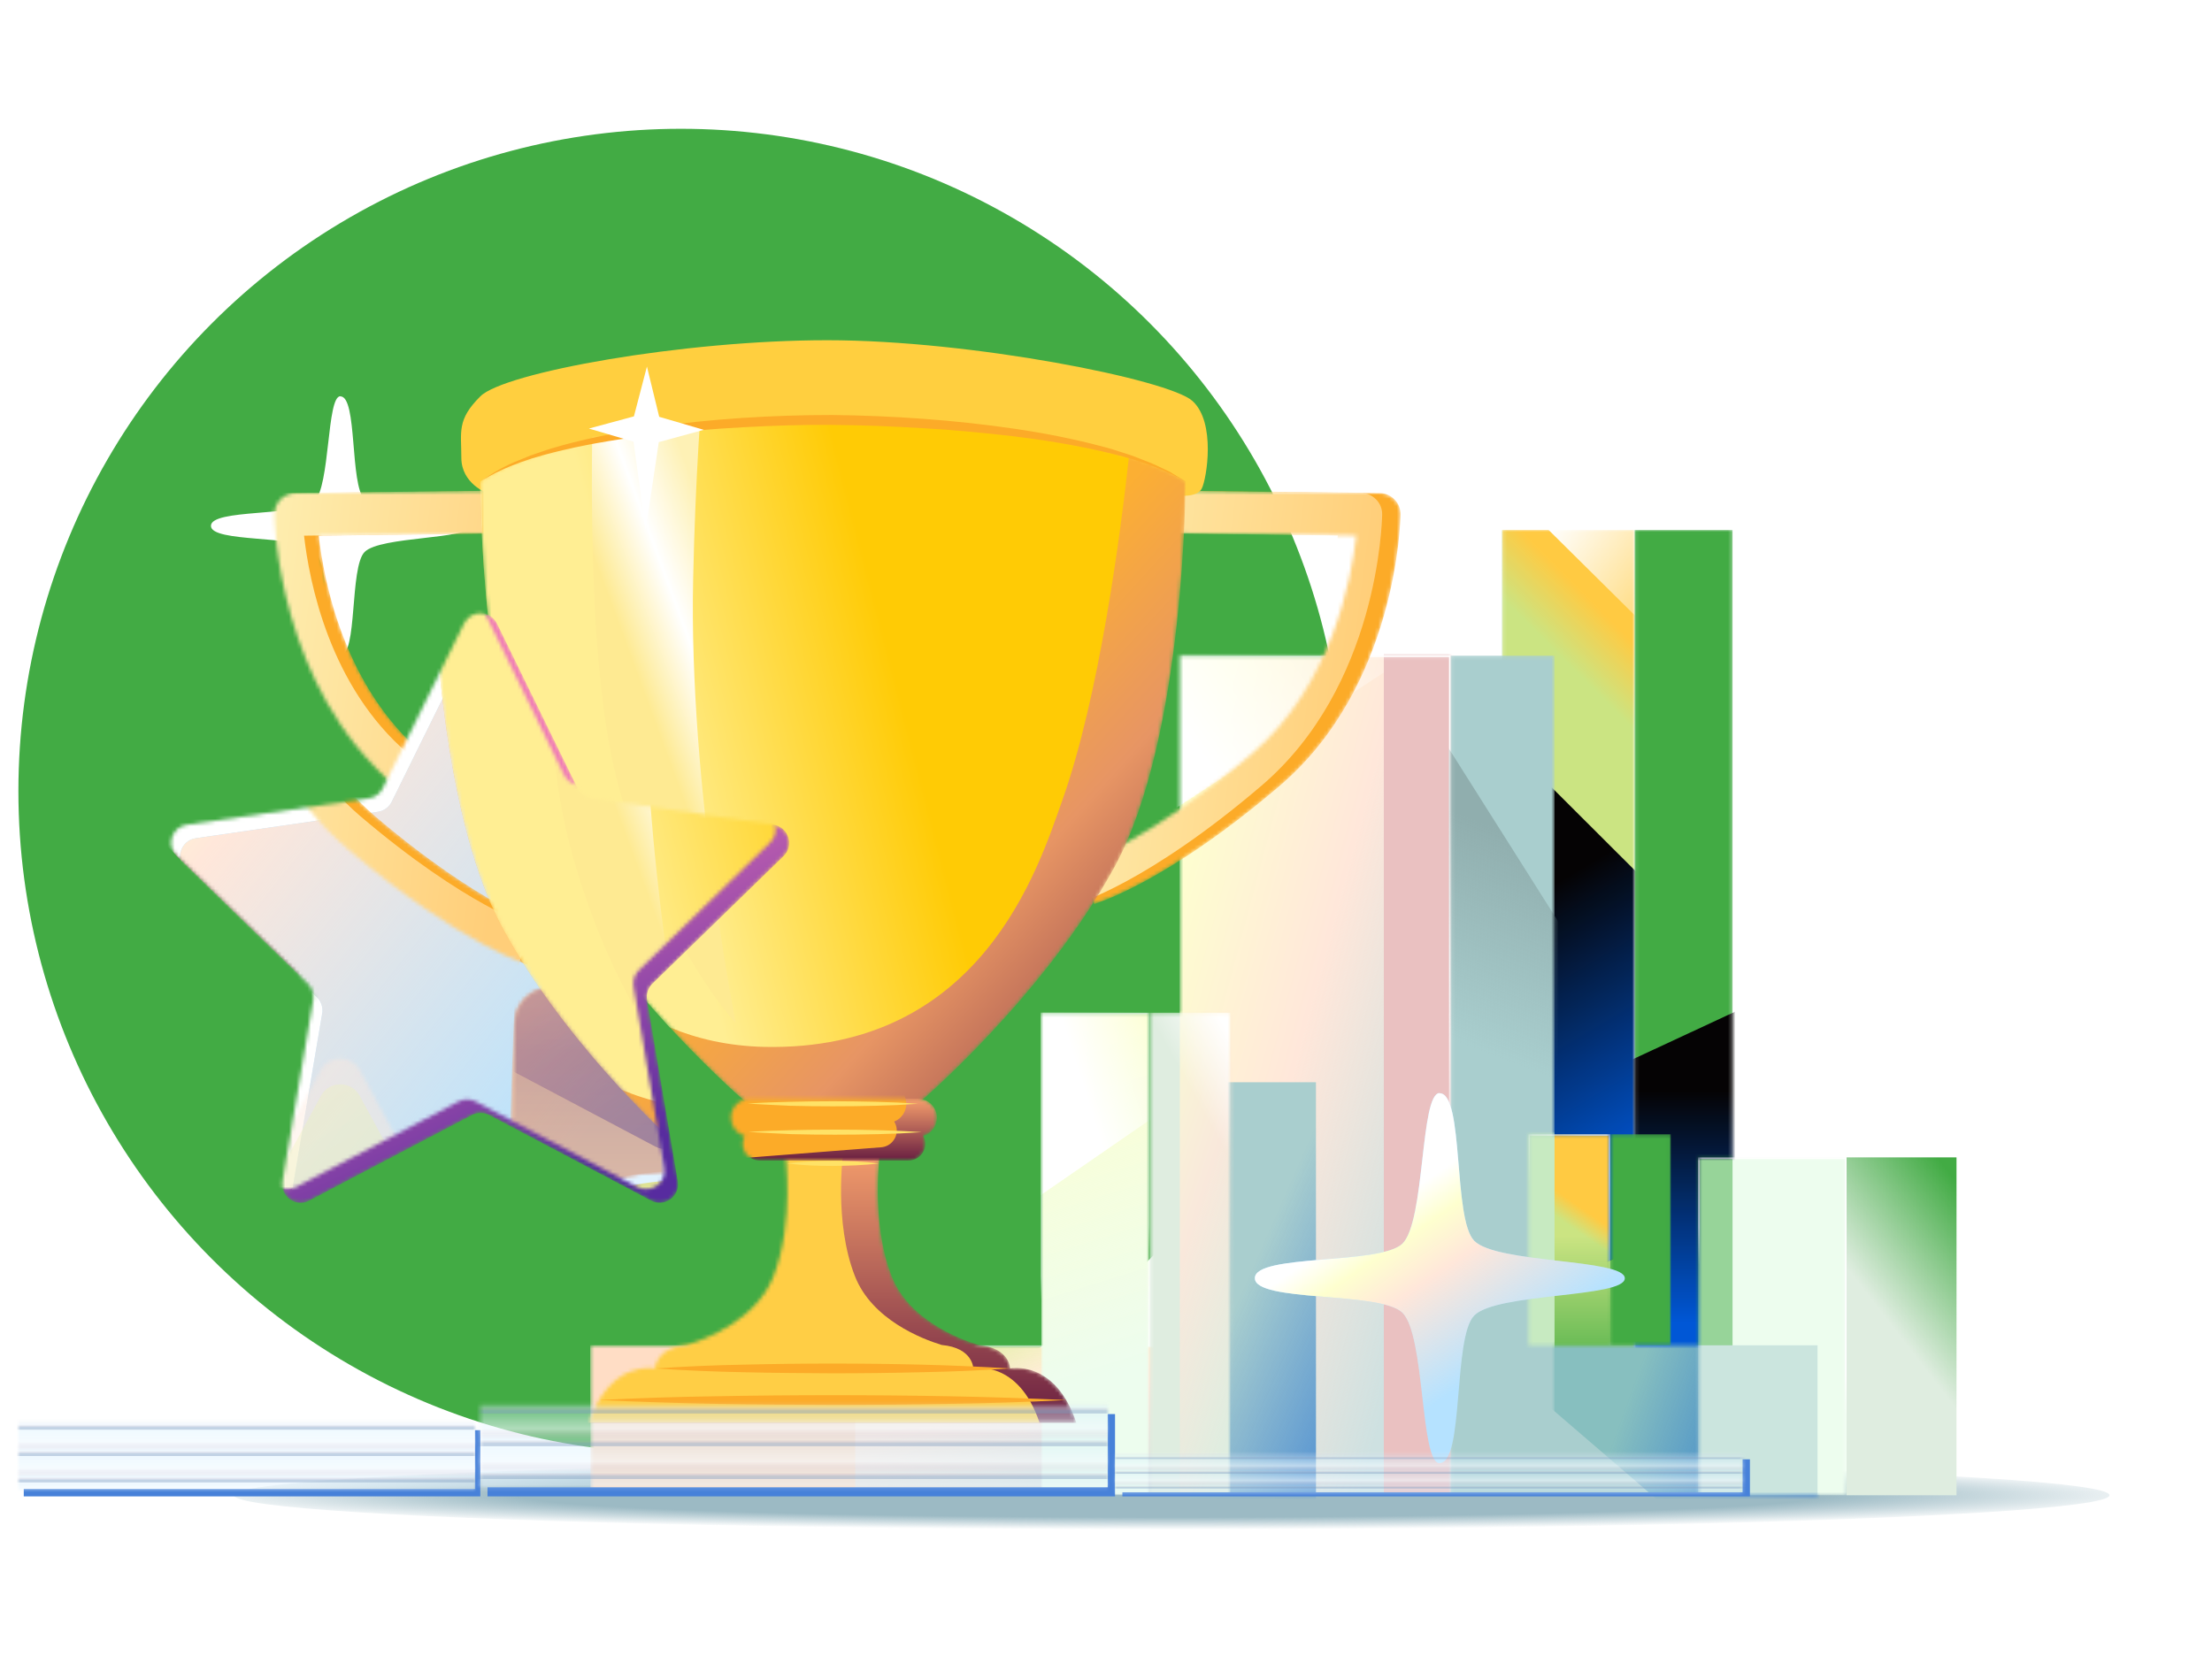 <svg width="601" height="454" viewBox="0 0 601 454" fill="none" xmlns="http://www.w3.org/2000/svg">
<g clip-path="url(#clip0_926_40707)">
<circle cx="185" cy="215" r="180" fill="#42AB44"/>
<mask id="mask0_926_40707" style="mask-type:alpha" maskUnits="userSpaceOnUse" x="31" y="-121" width="563" height="563">
<rect x="31.273" y="-120.556" width="561.782" height="561.782" fill="white"/>
</mask>
<g mask="url(#mask0_926_40707)">
<g filter="url(#filter0_f_926_40707)">
<ellipse cx="318.36" cy="406.347" rx="254.778" ry="9.336" fill="url(#paint0_radial_926_40707)"/>
</g>
<mask id="mask1_926_40707" style="mask-type:alpha" maskUnits="userSpaceOnUse" x="408" y="144" width="37" height="263">
<rect x="408.133" y="144.007" width="35.971" height="262.409" fill="white"/>
</mask>
<g mask="url(#mask1_926_40707)">
<rect x="408.133" y="144.007" width="35.971" height="262.409" fill="#42AB44"/>
<rect x="408.133" y="144.007" width="35.971" height="262.409" fill="url(#paint1_linear_926_40707)"/>
<rect x="408.133" y="144.007" width="35.971" height="262.409" fill="url(#paint2_linear_926_40707)"/>
<path d="M457.42 180.332L411.738 135.098V113.388H457.42V180.332Z" fill="url(#paint3_linear_926_40707)"/>
<g filter="url(#filter1_f_926_40707)">
<path d="M307.057 112.918C312.102 110.631 318.948 111.528 322.347 114.922L508.972 301.203C512.372 304.597 511.038 309.202 505.993 311.489L337.849 387.71C332.804 389.997 325.958 389.1 322.558 385.706L135.933 199.425C132.533 196.032 133.867 191.427 138.912 189.14L307.057 112.918Z" fill="#050304"/>
<path d="M307.057 112.918C312.102 110.631 318.948 111.528 322.347 114.922L508.972 301.203C512.372 304.597 511.038 309.202 505.993 311.489L337.849 387.71C332.804 389.997 325.958 389.1 322.558 385.706L135.933 199.425C132.533 196.032 133.867 191.427 138.912 189.14L307.057 112.918Z" fill="url(#paint4_linear_926_40707)"/>
</g>
</g>
<mask id="mask2_926_40707" style="mask-type:alpha" maskUnits="userSpaceOnUse" x="444" y="144" width="27" height="263">
<rect x="444.105" y="144.007" width="26.628" height="262.409" fill="white"/>
</mask>
<g mask="url(#mask2_926_40707)">
<rect x="444.105" y="144.007" width="26.628" height="262.409" fill="#42AB44"/>
<path d="M481.049 270.464L429.812 294.293V384.867H481.049V270.464Z" fill="#050304"/>
<path d="M481.049 270.464L429.812 294.293V384.867H481.049V270.464Z" fill="url(#paint5_linear_926_40707)"/>
</g>
<mask id="mask3_926_40707" style="mask-type:alpha" maskUnits="userSpaceOnUse" x="160" y="365" width="242" height="42">
<rect x="160.422" y="365.603" width="240.881" height="40.754" fill="white"/>
</mask>
<g mask="url(#mask3_926_40707)">
<rect x="160.622" y="365.803" width="240.481" height="40.354" fill="#CEE1E1"/>
<rect x="160.622" y="365.803" width="240.481" height="40.354" fill="url(#paint6_linear_926_40707)"/>
<rect x="160.622" y="365.803" width="240.481" height="40.354" fill="url(#paint7_radial_926_40707)"/>
<rect x="160.622" y="365.803" width="240.481" height="40.354" stroke="url(#paint8_linear_926_40707)" stroke-width="0.4"/>
<g filter="url(#filter2_f_926_40707)">
<rect x="160.422" y="365.603" width="71.944" height="40.754" fill="#FFDDC5"/>
</g>
</g>
<mask id="mask4_926_40707" style="mask-type:alpha" maskUnits="userSpaceOnUse" x="401" y="365" width="93" height="42">
<rect x="401.305" y="365.603" width="92.52" height="40.754" fill="white"/>
</mask>
<g mask="url(#mask4_926_40707)">
<rect x="401.305" y="365.603" width="92.52" height="40.754" fill="#A9CECE"/>
<g filter="url(#filter3_f_926_40707)">
<path d="M455.348 411.922L395.059 360.038H495.264V411.922H455.348Z" fill="#87BFBF"/>
<path d="M455.348 411.922L395.059 360.038H495.264V411.922H455.348Z" fill="url(#paint9_linear_926_40707)"/>
</g>
</g>
<mask id="mask5_926_40707" style="mask-type:alpha" maskUnits="userSpaceOnUse" x="461" y="314" width="41" height="93">
<rect x="461.387" y="314.542" width="40.335" height="91.815" fill="white"/>
</mask>
<g mask="url(#mask5_926_40707)">
<rect x="461.387" y="314.542" width="40.335" height="91.815" fill="#EDFDEE"/>
<g opacity="0.5" filter="url(#filter4_f_926_40707)">
<rect x="444.105" y="16.311" width="26.628" height="390.105" fill="#42AB44"/>
<rect x="401.305" y="365.603" width="92.52" height="40.754" fill="#A9CECE"/>
</g>
<rect x="461.587" y="314.742" width="39.935" height="91.415" stroke="url(#paint10_linear_926_40707)" stroke-width="0.4"/>
</g>
<rect x="501.719" y="314.542" width="29.859" height="91.815" fill="#DFEDE0"/>
<rect x="501.719" y="314.542" width="29.859" height="91.815" fill="url(#paint11_linear_926_40707)"/>
<mask id="mask6_926_40707" style="mask-type:alpha" maskUnits="userSpaceOnUse" x="320" y="178" width="75" height="229">
<rect x="320.562" y="178.179" width="73.553" height="228.203" fill="white"/>
</mask>
<g mask="url(#mask6_926_40707)">
<rect x="320.562" y="178.156" width="73.553" height="228.203" fill="#CEE1E1"/>
<rect x="320.562" y="178.156" width="73.553" height="228.203" fill="url(#paint12_linear_926_40707)"/>
<path d="M394.115 170.949L309.805 225.937V170.949H394.115Z" fill="url(#paint13_linear_926_40707)"/>
<g filter="url(#filter5_f_926_40707)">
<rect x="375.992" y="45.592" width="165.097" height="360.721" fill="#EAC1C1"/>
</g>
<g filter="url(#filter6_f_926_40707)">
<rect x="323.324" y="294.113" width="34.22" height="138.171" fill="#A9CECE"/>
<rect x="323.324" y="294.113" width="34.22" height="138.171" fill="url(#paint14_linear_926_40707)"/>
</g>
<g filter="url(#filter7_f_926_40707)">
<rect x="320.763" y="178.356" width="73.153" height="227.803" stroke="url(#paint15_linear_926_40707)" stroke-width="0.4"/>
</g>
</g>
<mask id="mask7_926_40707" style="mask-type:alpha" maskUnits="userSpaceOnUse" x="394" y="178" width="29" height="229">
<rect x="394.117" y="178.153" width="28.251" height="228.203" fill="white"/>
</mask>
<g mask="url(#mask7_926_40707)">
<rect x="394.117" y="178.153" width="28.251" height="228.203" fill="#A9CECE"/>
<g filter="url(#filter8_f_926_40707)">
<path d="M470.654 325.237L383.6 187.535L332.531 233.722L417.188 372.328L470.654 325.237Z" fill="url(#paint16_linear_926_40707)"/>
</g>
</g>
<mask id="mask8_926_40707" style="mask-type:alpha" maskUnits="userSpaceOnUse" x="282" y="275" width="31" height="132">
<rect x="282.746" y="275.219" width="29.615" height="131.139" fill="white"/>
</mask>
<g mask="url(#mask8_926_40707)">
<rect x="282.946" y="275.419" width="29.215" height="130.739" fill="#EDFDEE"/>
<rect x="282.946" y="275.419" width="29.215" height="130.739" fill="url(#paint17_linear_926_40707)"/>
<rect x="282.946" y="275.419" width="29.215" height="130.739" stroke="url(#paint18_linear_926_40707)" stroke-width="0.4"/>
<path d="M282.746 275.199H312.362V304.372L282.746 324.799V275.199Z" fill="url(#paint19_linear_926_40707)"/>
</g>
<mask id="mask9_926_40707" style="mask-type:alpha" maskUnits="userSpaceOnUse" x="312" y="275" width="23" height="132">
<rect x="312.363" y="275.237" width="21.924" height="131.139" fill="white"/>
</mask>
<g mask="url(#mask9_926_40707)">
<rect x="312.363" y="275.217" width="21.924" height="131.139" fill="#DFEDE0"/>
<g filter="url(#filter9_f_926_40707)">
<rect x="320.562" y="209.58" width="73.553" height="196.777" fill="url(#paint20_linear_926_40707)" fill-opacity="0.8"/>
</g>
<rect x="312.363" y="275.217" width="21.924" height="131.139" fill="url(#paint21_linear_926_40707)"/>
</g>
<mask id="mask10_926_40707" style="mask-type:alpha" maskUnits="userSpaceOnUse" x="415" y="308" width="23" height="58">
<rect x="415.277" y="308.233" width="22.239" height="57.37" fill="white"/>
</mask>
<g mask="url(#mask10_926_40707)">
<rect x="415.277" y="308.233" width="22.239" height="57.37" fill="#42AB44"/>
<rect x="415.277" y="308.233" width="22.239" height="57.37" fill="url(#paint22_linear_926_40707)"/>
<rect x="415.277" y="308.233" width="22.239" height="57.37" fill="url(#paint23_linear_926_40707)"/>
<g filter="url(#filter10_f_926_40707)">
<rect x="394.117" y="209.581" width="28.251" height="196.777" fill="#C7EAC1"/>
</g>
<rect x="415.477" y="308.433" width="21.84" height="56.969" stroke="url(#paint24_linear_926_40707)" stroke-width="0.4"/>
</g>
<mask id="mask11_926_40707" style="mask-type:alpha" maskUnits="userSpaceOnUse" x="437" y="308" width="17" height="58">
<rect x="437.508" y="308.233" width="16.463" height="57.37" fill="white"/>
</mask>
<g mask="url(#mask11_926_40707)">
<rect x="437.508" y="308.233" width="16.463" height="57.37" fill="#42AB44"/>
</g>
<path d="M99.043 135.781C94.982 131.582 97.159 107.714 92.481 107.714V107.675C88.737 107.675 89.764 132.114 85.38 136.352C81.173 140.412 57.312 138.236 57.312 142.906C57.312 147.537 81.204 145.399 85.38 149.459C89.764 153.697 88.737 178.136 92.481 178.136V178.098C97.159 178.098 94.982 154.214 99.043 150.031C103.273 145.646 127.712 146.673 127.712 142.929C127.712 139.185 103.273 140.173 99.043 135.781Z" fill="white"/>
<path d="M530.662 245.844C527.846 242.932 529.356 226.379 526.112 226.379V226.353C523.516 226.353 524.228 243.301 521.187 246.24C518.27 249.056 501.723 247.546 501.723 250.785C501.723 253.997 518.291 252.514 521.187 255.33C524.228 258.269 523.516 275.217 526.112 275.217V275.19C529.356 275.19 527.846 258.627 530.662 255.726C533.596 252.685 550.544 253.397 550.544 250.801C550.544 248.205 533.596 248.89 530.662 245.844Z" fill="white"/>
</g>
<path d="M400.524 337.184C394.727 331.188 397.835 297.106 391.155 297.106V297.051C385.81 297.051 387.276 331.948 381.015 337.999C375.008 343.797 340.938 340.689 340.938 347.357C340.938 353.971 375.052 350.918 381.015 356.715C387.276 362.767 385.81 397.663 391.155 397.663V397.608C397.835 397.608 394.727 363.505 400.524 357.531C406.565 351.27 441.461 352.736 441.461 347.39C441.461 342.045 406.565 343.455 400.524 337.184Z" fill="#B5E2FF"/>
<path d="M400.524 337.184C394.727 331.188 397.835 297.106 391.155 297.106V297.051C385.81 297.051 387.276 331.948 381.015 337.999C375.008 343.797 340.938 340.689 340.938 347.357C340.938 353.971 375.052 350.918 381.015 356.715C387.276 362.767 385.81 397.663 391.155 397.663V397.608C397.835 397.608 394.727 363.505 400.524 357.531C406.565 351.27 441.461 352.736 441.461 347.39C441.461 342.045 406.565 343.455 400.524 337.184Z" fill="url(#paint25_linear_926_40707)"/>
<mask id="mask12_926_40707" style="mask-type:alpha" maskUnits="userSpaceOnUse" x="74" y="133" width="88" height="113">
<path d="M157.796 245.674C157.011 245.428 138.257 239.881 107.427 213.665C75.566 186.566 74.584 141.794 74.535 139.879C74.535 138.357 75.124 136.835 76.155 135.755C77.235 134.675 78.708 134.037 80.23 133.988L134.919 133.399L135.066 144.985L86.612 145.574C87.987 157.798 93.436 186.566 114.987 204.878C143.608 229.228 160.889 234.53 161.085 234.579L157.796 245.674Z" fill="#FCAB28"/>
</mask>
<g mask="url(#mask12_926_40707)">
<path d="M157.796 245.674C157.011 245.428 138.257 239.881 107.427 213.665C75.566 186.566 74.584 141.794 74.535 139.879C74.535 138.357 75.124 136.835 76.155 135.755C77.235 134.675 78.708 134.037 80.23 133.988L134.919 133.399L135.066 144.985L86.612 145.574C87.987 157.798 93.436 186.566 114.987 204.878C143.608 229.228 160.889 234.53 161.085 234.579L157.796 245.674Z" fill="#FCAB28"/>
<g filter="url(#filter11_f_926_40707)">
<path d="M153.796 245.674C153.011 245.428 134.257 239.881 103.427 213.665C71.566 186.566 70.584 141.794 70.535 139.879C70.535 138.357 71.124 136.835 72.155 135.755C73.235 134.675 74.708 134.037 76.23 133.988L130.919 133.399L131.066 144.985L82.612 145.574C83.987 157.798 89.436 186.566 110.987 204.878C139.608 229.228 156.889 234.53 157.085 234.579L153.796 245.674Z" fill="url(#paint26_linear_926_40707)"/>
</g>
</g>
<mask id="mask13_926_40707" style="mask-type:alpha" maskUnits="userSpaceOnUse" x="294" y="133" width="87" height="113">
<path d="M297.269 245.673L294.078 234.529C294.225 234.48 311.555 229.178 340.127 204.828C361.63 186.517 367.128 157.749 368.502 145.525L320.048 144.935L320.195 133.35L374.835 133.988C376.357 133.988 377.83 134.626 378.91 135.755C379.99 136.835 380.579 138.357 380.53 139.879C380.481 141.794 379.499 186.517 347.638 213.616C316.857 239.881 298.055 245.428 297.269 245.673Z" fill="#FCAB28"/>
</mask>
<g mask="url(#mask13_926_40707)">
<path d="M297.269 245.673L294.078 234.529C294.225 234.48 311.555 229.178 340.127 204.828C361.63 186.517 367.128 157.749 368.502 145.525L320.048 144.935L320.195 133.35L374.835 133.988C376.357 133.988 377.83 134.626 378.91 135.755C379.99 136.835 380.579 138.357 380.53 139.879C380.481 141.794 379.499 186.517 347.638 213.616C316.857 239.881 298.055 245.428 297.269 245.673Z" fill="#FCAB28"/>
<g filter="url(#filter12_f_926_40707)">
<path d="M292.269 245.673L289.078 234.529C289.225 234.48 306.555 229.178 335.127 204.828C356.63 186.517 362.128 157.749 363.502 145.525L315.048 144.935L315.195 133.35L369.835 133.988C371.357 133.988 372.83 134.626 373.91 135.755C374.99 136.835 375.579 138.357 375.53 139.879C375.481 141.794 374.499 186.517 342.638 213.616C311.857 239.881 293.055 245.428 292.269 245.673Z" fill="url(#paint27_linear_926_40707)"/>
</g>
</g>
<path d="M132.415 134.037C132.415 134.037 125.345 131.484 125.345 124.415C125.345 117.346 124.069 114.105 130.5 107.723C136.882 101.243 185.533 92.456 224.758 92.456C263.983 92.456 317.543 103.158 323.974 108.951C330.405 114.744 327.852 130.159 326.527 132.761C325.25 135.313 320.096 134.675 320.096 134.675L132.415 134.037Z" fill="#FFCF3F"/>
<mask id="mask14_926_40707" style="mask-type:alpha" maskUnits="userSpaceOnUse" x="130" y="114" width="193" height="186">
<path d="M224.318 114.105C200.116 114.105 149.108 117.296 130.453 130.797C130.453 130.797 130.453 200.214 149.747 235.61C169.04 270.956 203.11 299.921 203.11 299.921H220.489H225.644H249.454C249.454 299.921 283.524 271.005 302.817 235.61C322.111 200.263 322.111 130.797 322.111 130.797C301.492 117.296 248.521 114.105 224.318 114.105Z" fill="#FFD733"/>
</mask>
<g mask="url(#mask14_926_40707)">
<path d="M224.318 114.105C200.116 114.105 149.108 117.296 130.453 130.797C130.453 130.797 130.453 200.214 149.747 235.61C169.04 270.956 203.11 299.921 203.11 299.921H220.489H225.644H249.454C249.454 299.921 283.524 271.005 302.817 235.61C322.111 200.263 322.111 130.797 322.111 130.797C301.492 117.296 248.521 114.105 224.318 114.105Z" fill="url(#paint28_linear_926_40707)"/>
<g filter="url(#filter13_f_926_40707)">
<path d="M224.318 114.105C200.116 114.105 149.108 117.296 130.453 130.797C130.453 130.797 130.453 200.214 149.747 235.61C158.878 252.35 171.347 267.667 181.902 279.155C189.315 282.297 197.808 284.26 207.578 284.506C266.734 285.782 282.149 235.659 288.58 217.642C298.693 189.266 304.486 144.739 306.745 124.071C281.904 116.167 243.808 114.105 224.318 114.105Z" fill="url(#paint29_linear_926_40707)"/>
</g>
<g filter="url(#filter14_f_926_40707)">
<path d="M191.819 94.174C181.019 95.205 170.562 96.678 161.382 98.347C160.302 130.11 159.958 183.13 167.764 212.487C179.35 256.228 199.92 278.075 199.92 278.075C199.92 278.075 187.057 213.763 188.334 157.209C188.923 130.061 190.445 108.902 191.819 94.174Z" fill="url(#paint30_linear_926_40707)"/>
</g>
</g>
<mask id="mask15_926_40707" style="mask-type:alpha" maskUnits="userSpaceOnUse" x="160" y="311" width="133" height="76">
<path d="M292.456 386.668C286.663 369.289 274.439 371.891 274.439 371.891C274.439 371.891 274.439 366.294 265.848 365.509C260.546 363.889 246.898 358.636 242.283 346.804C236.49 332.027 239.092 313.372 239.092 313.372L226.23 311.703L213.368 313.372C213.368 313.372 215.92 332.027 210.177 346.804C205.562 358.636 191.914 363.889 186.612 365.509C178.07 366.294 178.021 371.891 178.021 371.891C178.021 371.891 165.797 369.338 160.004 386.668H292.456Z" fill="#FFCE45"/>
</mask>
<g mask="url(#mask15_926_40707)">
<path d="M292.456 386.668C286.663 369.289 274.439 371.891 274.439 371.891C274.439 371.891 274.439 366.294 265.848 365.509C260.546 363.889 246.898 358.636 242.283 346.804C236.49 332.027 239.092 313.372 239.092 313.372L226.23 311.703L213.368 313.372C213.368 313.372 215.92 332.027 210.177 346.804C205.562 358.636 191.914 363.889 186.612 365.509C178.07 366.294 178.021 371.891 178.021 371.891C178.021 371.891 165.797 369.338 160.004 386.668H292.456Z" fill="url(#paint31_linear_926_40707)"/>
<g filter="url(#filter15_f_926_40707)">
<path d="M282.456 386.668C276.663 369.289 264.439 371.891 264.439 371.891C264.439 371.891 264.439 366.294 255.848 365.509C250.546 363.889 236.898 358.636 232.283 346.804C226.49 332.027 229.092 313.372 229.092 313.372L216.23 311.703L203.368 313.372C203.368 313.372 205.92 332.027 200.177 346.804C195.562 358.636 181.914 363.889 176.612 365.509C168.07 366.294 168.021 371.891 168.021 371.891C168.021 371.891 155.797 369.338 150.004 386.668H282.456Z" fill="#FFCE45"/>
</g>
</g>
<path d="M178.023 371.891C186.075 371.351 194.077 371.007 202.128 370.86C210.179 370.663 218.181 370.565 226.232 370.565C234.284 370.565 242.286 370.663 250.337 370.86C258.388 371.056 266.39 371.4 274.441 371.891C266.39 372.431 258.388 372.774 250.337 372.922C242.286 373.118 234.284 373.216 226.232 373.216C218.181 373.167 210.179 373.118 202.128 372.922C194.126 372.774 186.075 372.431 178.023 371.891Z" fill="#FCAB28"/>
<mask id="mask16_926_40707" style="mask-type:alpha" maskUnits="userSpaceOnUse" x="198" y="298" width="57" height="18">
<path fill-rule="evenodd" clip-rule="evenodd" d="M202.312 308.702C200.164 308.08 198.594 306.099 198.594 303.75C198.594 300.903 200.901 298.595 203.748 298.595H249.405C252.252 298.595 254.559 300.903 254.559 303.75C254.559 306.083 253.01 308.054 250.884 308.69C251.224 309.327 251.418 310.053 251.418 310.82C251.418 313.323 249.356 315.385 246.852 315.385H206.351C203.847 315.385 201.785 313.323 201.785 310.82C201.785 310.058 201.976 309.337 202.312 308.702Z" fill="#FCAB28"/>
</mask>
<g mask="url(#mask16_926_40707)">
<path fill-rule="evenodd" clip-rule="evenodd" d="M202.312 308.702C200.164 308.08 198.594 306.099 198.594 303.75C198.594 300.903 200.901 298.595 203.748 298.595H249.405C252.252 298.595 254.559 300.903 254.559 303.75C254.559 306.083 253.01 308.054 250.884 308.69C251.224 309.327 251.418 310.053 251.418 310.82C251.418 313.323 249.356 315.385 246.852 315.385H206.351C203.847 315.385 201.785 313.323 201.785 310.82C201.785 310.058 201.976 309.337 202.312 308.702Z" fill="url(#paint32_linear_926_40707)"/>
<g filter="url(#filter16_f_926_40707)">
<path fill-rule="evenodd" clip-rule="evenodd" d="M194.518 308.586C192.327 308.134 190.608 306.281 190.425 303.939C190.203 301.1 192.324 298.62 195.163 298.399L240.68 294.843C243.519 294.621 245.999 296.742 246.22 299.581C246.402 301.907 245.011 303.992 242.941 304.792C243.33 305.401 243.579 306.109 243.639 306.874C243.834 309.37 241.939 311.586 239.443 311.781L199.064 314.935C196.568 315.13 194.352 313.235 194.157 310.738C194.097 309.979 194.232 309.245 194.518 308.586Z" fill="#FCAB28"/>
</g>
</g>
<path d="M203.109 299.921C206.988 299.626 210.817 299.528 214.695 299.43C218.574 299.332 222.403 299.283 226.281 299.283C230.159 299.283 233.989 299.332 237.867 299.43L243.66 299.626C245.574 299.725 247.538 299.823 249.453 299.97C247.538 300.117 245.574 300.166 243.66 300.314L237.867 300.51C233.989 300.608 230.159 300.657 226.281 300.657C222.403 300.657 218.574 300.608 214.695 300.51C210.817 300.314 206.988 300.166 203.109 299.921Z" fill="#FFE266"/>
<path d="M203.305 307.628C207.232 307.334 211.16 307.236 215.087 307.138C219.014 307.039 222.942 306.99 226.869 306.99C230.797 306.99 234.724 307.039 238.651 307.138L244.542 307.334C246.506 307.432 248.47 307.53 250.434 307.678C248.47 307.825 246.506 307.874 244.542 308.021L238.651 308.218C234.724 308.316 230.797 308.365 226.869 308.365C222.942 308.365 219.014 308.316 215.087 308.218C211.209 308.021 207.281 307.874 203.305 307.628Z" fill="#FFE266"/>
<path d="M213.859 316.171C217.983 315.631 222.156 315.532 226.28 315.483C230.404 315.483 234.576 315.631 238.7 316.171C234.576 316.711 230.404 316.809 226.28 316.858C222.107 316.858 217.983 316.711 213.859 316.171Z" fill="#FFE266"/>
<path d="M162.805 380.482C173.36 379.942 183.964 379.598 194.519 379.451C205.073 379.254 215.677 379.156 226.232 379.156C236.787 379.156 247.391 379.254 257.946 379.451C268.501 379.647 279.105 379.991 289.66 380.482C279.105 381.022 268.501 381.365 257.946 381.513C247.391 381.709 236.787 381.807 226.232 381.807C215.677 381.758 205.073 381.709 194.519 381.513C183.964 381.316 173.409 380.973 162.805 380.482Z" fill="#FCAB28"/>
<path d="M322.059 130.797C314.941 126.722 307.037 124.366 299.133 122.599C291.18 120.782 283.129 119.506 275.029 118.524C266.928 117.591 258.779 116.806 250.679 116.364C242.529 115.873 234.38 115.529 226.231 115.48C218.081 115.382 209.932 115.676 201.782 116.118C193.633 116.56 185.484 117.247 177.383 118.18C169.283 119.162 161.232 120.389 153.279 122.255C145.375 124.071 137.471 126.477 130.5 130.846C133.838 128.49 137.422 126.428 141.3 124.955C142.233 124.562 143.215 124.17 144.148 123.777L147.044 122.795C148.959 122.108 150.972 121.519 152.935 120.978C160.888 118.818 168.94 117.297 177.089 116.118C193.339 113.811 209.785 112.78 226.181 112.78C242.627 112.976 259.024 114.106 275.274 116.462C283.423 117.64 291.475 119.211 299.428 121.322C301.44 121.813 303.355 122.451 305.319 123.089C307.282 123.679 309.197 124.415 311.112 125.2C313.075 125.888 314.892 126.821 316.757 127.704C317.69 128.097 318.574 128.637 319.457 129.226L322.059 130.797Z" fill="#FCAB28"/>
<path d="M172.234 113.157L175.773 99.619L179.108 113.273L191.222 116.812L178.992 120.147L175.425 144.007L172.118 120.031L160.004 116.464L172.234 113.157Z" fill="white"/>
<mask id="mask17_926_40707" style="mask-type:alpha" maskUnits="userSpaceOnUse" x="46" y="166" width="169" height="161">
<path d="M126.07 169.461C127.907 165.737 133.22 165.746 135.045 169.476L156.926 214.206C157.652 215.69 159.064 216.72 160.699 216.957L210.131 224.13C214.235 224.725 215.872 229.77 212.9 232.662L177.254 267.339C176.076 268.485 175.537 270.137 175.811 271.757L184.151 321.022C184.843 325.108 180.549 328.214 176.885 326.277L132.905 303.028C131.446 302.256 129.7 302.255 128.239 303.023L84.007 326.304C80.343 328.232 76.057 325.127 76.748 321.045L85.092 271.757C85.366 270.137 84.827 268.485 83.649 267.339L48.003 232.662C45.031 229.77 46.668 224.725 50.772 224.13L100.215 216.956C101.844 216.719 103.252 215.696 103.981 214.22L126.07 169.461Z" fill="url(#paint33_linear_926_40707)"/>
</mask>
<g mask="url(#mask17_926_40707)">
<g filter="url(#filter17_f_926_40707)">
<path d="M126.07 169.461C127.907 165.737 133.22 165.746 135.045 169.476L156.926 214.206C157.652 215.69 159.064 216.72 160.699 216.957L210.131 224.13C214.235 224.725 215.872 229.77 212.9 232.662L177.254 267.339C176.076 268.485 175.537 270.137 175.811 271.757L184.151 321.022C184.843 325.108 180.549 328.214 176.885 326.277L132.905 303.028C131.446 302.256 129.7 302.255 128.239 303.023L84.007 326.304C80.343 328.232 76.057 325.127 76.748 321.045L85.092 271.757C85.366 270.137 84.827 268.485 83.649 267.339L48.003 232.662C45.031 229.77 46.668 224.725 50.772 224.13L100.215 216.956C101.844 216.719 103.252 215.696 103.981 214.22L126.07 169.461Z" fill="url(#paint34_linear_926_40707)"/>
</g>
<mask id="mask18_926_40707" style="mask-type:alpha" maskUnits="userSpaceOnUse" x="42" y="163" width="169" height="161">
<path d="M122.406 165.795C124.243 162.071 129.556 162.08 131.381 165.81L153.262 210.54C153.988 212.025 155.4 213.054 157.035 213.292L206.467 220.464C210.571 221.06 212.208 226.104 209.236 228.996L173.59 263.673C172.412 264.819 171.873 266.471 172.147 268.091L180.487 317.356C181.179 321.442 176.885 324.548 173.221 322.611L129.241 299.362C127.782 298.59 126.036 298.589 124.575 299.358L80.343 322.638C76.679 324.566 72.393 321.461 73.084 317.379L81.428 268.091C81.702 266.471 81.163 264.819 79.985 263.673L44.339 228.996C41.367 226.104 43.004 221.06 47.108 220.464L96.551 213.29C98.18 213.054 99.588 212.031 100.317 210.555L122.406 165.795Z" fill="url(#paint35_linear_926_40707)"/>
</mask>
<g mask="url(#mask18_926_40707)">
<g filter="url(#filter18_f_926_40707)">
<path d="M122.406 165.795C124.243 162.071 129.556 162.08 131.381 165.81L153.262 210.54C153.988 212.025 155.4 213.054 157.035 213.292L206.467 220.464C210.571 221.06 212.208 226.104 209.236 228.996L173.59 263.673C172.412 264.819 171.873 266.471 172.147 268.091L180.487 317.356C181.179 321.442 176.885 324.548 173.221 322.611L129.241 299.362C127.782 298.59 126.036 298.589 124.575 299.358L80.343 322.638C76.679 324.566 72.393 321.461 73.084 317.379L81.428 268.091C81.702 266.471 81.163 264.819 79.985 263.673L44.339 228.996C41.367 226.104 43.004 221.06 47.108 220.464L96.551 213.29C98.18 213.054 99.588 212.031 100.317 210.555L122.406 165.795Z" fill="white"/>
</g>
<g filter="url(#filter19_f_926_40707)">
<path d="M128.515 173.126C130.353 169.403 135.666 169.412 137.49 173.142L159.371 217.872C160.097 219.356 161.51 220.386 163.145 220.623L212.577 227.795C216.681 228.391 218.318 233.436 215.345 236.328L179.7 271.004C178.522 272.15 177.982 273.802 178.256 275.423L186.597 324.687C187.288 328.774 182.994 331.879 179.33 329.942L135.35 306.693C133.891 305.922 132.145 305.92 130.685 306.689L86.452 329.969C82.788 331.898 78.502 328.792 79.193 324.71L87.537 275.423C87.812 273.802 87.272 272.15 86.094 271.004L50.449 236.328C47.476 233.436 49.113 228.391 53.217 227.795L102.66 220.621C104.289 220.385 105.697 219.362 106.426 217.886L128.515 173.126Z" fill="white"/>
<path d="M128.515 173.126C130.353 169.403 135.666 169.412 137.49 173.142L159.371 217.872C160.097 219.356 161.51 220.386 163.145 220.623L212.577 227.795C216.681 228.391 218.318 233.436 215.345 236.328L179.7 271.004C178.522 272.15 177.982 273.802 178.256 275.423L186.597 324.687C187.288 328.774 182.994 331.879 179.33 329.942L135.35 306.693C133.891 305.922 132.145 305.92 130.685 306.689L86.452 329.969C82.788 331.898 78.502 328.792 79.193 324.71L87.537 275.423C87.812 273.802 87.272 272.15 86.094 271.004L50.449 236.328C47.476 233.436 49.113 228.391 53.217 227.795L102.66 220.621C104.289 220.385 105.697 219.362 106.426 217.886L128.515 173.126Z" fill="#B5E2FF"/>
<path d="M128.515 173.126C130.353 169.403 135.666 169.412 137.49 173.142L159.371 217.872C160.097 219.356 161.51 220.386 163.145 220.623L212.577 227.795C216.681 228.391 218.318 233.436 215.345 236.328L179.7 271.004C178.522 272.15 177.982 273.802 178.256 275.423L186.597 324.687C187.288 328.774 182.994 331.879 179.33 329.942L135.35 306.693C133.891 305.922 132.145 305.92 130.685 306.689L86.452 329.969C82.788 331.898 78.502 328.792 79.193 324.71L87.537 275.423C87.812 273.802 87.272 272.15 86.094 271.004L50.449 236.328C47.476 233.436 49.113 228.391 53.217 227.795L102.66 220.621C104.289 220.385 105.697 219.362 106.426 217.886L128.515 173.126Z" fill="url(#paint36_linear_926_40707)"/>
</g>
<g opacity="0.6" filter="url(#filter20_f_926_40707)">
<mask id="mask19_926_40707" style="mask-type:alpha" maskUnits="userSpaceOnUse" x="191" y="227" width="161" height="64">
<path fill-rule="evenodd" clip-rule="evenodd" d="M341.126 290.789H345.557C345.309 290.789 345.109 290.588 345.109 290.341V289.947C348.629 288.399 351.088 284.881 351.088 280.789V237.94C351.088 232.417 346.61 227.94 341.088 227.94H335.145C335.133 227.94 335.121 227.94 335.109 227.94H201.953C196.43 227.94 191.953 232.417 191.953 237.94V280.789C191.953 286.312 196.43 290.789 201.953 290.789H207.893C207.906 290.789 207.919 290.789 207.932 290.789H341.088C341.1 290.789 341.113 290.789 341.126 290.789ZM321.71 241.407H221.366C215.844 241.407 211.366 245.885 211.366 251.407V267.321C211.366 272.831 215.823 277.3 221.328 277.321H321.674C327.197 277.321 331.674 272.844 331.674 267.321V251.407C331.674 245.897 327.217 241.427 321.71 241.407Z" fill="url(#paint37_linear_926_40707)"/>
</mask>
<g mask="url(#mask19_926_40707)">
<path fill-rule="evenodd" clip-rule="evenodd" d="M214.135 290.789H206.84C201.317 290.789 196.84 286.312 196.84 280.789V237.94C196.84 232.417 201.317 227.94 206.84 227.94H339.996C340.008 227.94 340.019 227.94 340.031 227.94H347.327C352.85 227.94 357.327 232.417 357.327 237.94V290.341C357.327 290.588 357.528 290.789 357.775 290.789H214.171C214.159 290.789 214.147 290.789 214.135 290.789ZM326.597 241.408H227.606C222.083 241.408 217.606 245.885 217.606 251.408V267.321C217.606 272.832 222.064 277.302 227.571 277.321H326.561C332.084 277.321 336.561 272.844 336.561 267.321V251.407C336.561 245.896 332.103 241.427 326.597 241.408Z" fill="#FA552D"/>
<path fill-rule="evenodd" clip-rule="evenodd" d="M214.135 290.789H206.84C201.317 290.789 196.84 286.312 196.84 280.789V237.94C196.84 232.417 201.317 227.94 206.84 227.94H339.996C340.008 227.94 340.019 227.94 340.031 227.94H347.327C352.85 227.94 357.327 232.417 357.327 237.94V290.341C357.327 290.588 357.528 290.789 357.775 290.789H214.171C214.159 290.789 214.147 290.789 214.135 290.789ZM326.597 241.408H227.606C222.083 241.408 217.606 245.885 217.606 251.408V267.321C217.606 272.832 222.064 277.302 227.571 277.321H326.561C332.084 277.321 336.561 272.844 336.561 267.321V251.407C336.561 245.896 332.103 241.427 326.597 241.408Z" fill="url(#paint38_linear_926_40707)"/>
<g filter="url(#filter21_f_926_40707)">
<path d="M345.557 288.345H201.953C196.43 288.345 191.953 283.868 191.953 278.345V235.496C191.953 229.973 196.43 225.496 201.953 225.496H335.109C340.632 225.496 345.109 229.973 345.109 235.496V287.897C345.109 288.145 345.309 288.345 345.557 288.345V288.345ZM205.388 264.877C205.388 270.4 209.865 274.877 215.388 274.877H321.674C327.197 274.877 331.674 270.4 331.674 264.877V248.964C331.674 243.441 327.197 238.964 321.674 238.964H215.388C209.865 238.964 205.388 243.441 205.388 248.964V264.877Z" fill="url(#paint39_linear_926_40707)"/>
</g>
</g>
<mask id="mask20_926_40707" style="mask-type:alpha" maskUnits="userSpaceOnUse" x="134" y="268" width="277" height="151">
<path fill-rule="evenodd" clip-rule="evenodd" d="M149.574 268.339H174.595H355.551H385.063C388.049 268.339 390.581 270.534 391.003 273.49L410.785 411.879C411.301 415.493 408.497 418.728 404.845 418.728H388.522H365.281H360.344H174.595H144.781C139.115 418.728 134.58 414.023 134.788 408.36L139.581 277.971C139.778 272.595 144.194 268.339 149.574 268.339Z" fill="url(#paint40_linear_926_40707)"/>
</mask>
<g mask="url(#mask20_926_40707)">
<path d="M385.066 268.339H174.598C171.284 268.339 168.598 271.025 168.598 274.339V412.728C168.598 416.041 171.284 418.728 174.598 418.728H365.284H388.525H404.848C408.499 418.728 411.304 415.493 410.787 411.879L391.006 273.49C390.583 270.534 388.052 268.339 385.066 268.339Z" fill="#435765"/>
<path d="M385.066 268.339H174.598C171.284 268.339 168.598 271.025 168.598 274.339V412.728C168.598 416.041 171.284 418.728 174.598 418.728H365.284H388.525H404.848C408.499 418.728 411.304 415.493 410.787 411.879L391.006 273.49C390.583 270.534 388.052 268.339 385.066 268.339Z" fill="#5F1A58"/>
<path d="M385.066 268.339H174.598C171.284 268.339 168.598 271.025 168.598 274.339V412.728C168.598 416.041 171.284 418.728 174.598 418.728H365.284H388.525H404.848C408.499 418.728 411.304 415.493 410.787 411.879L391.006 273.49C390.583 270.534 388.052 268.339 385.066 268.339Z" fill="url(#paint41_linear_926_40707)"/>
<path d="M385.066 268.339H174.598C171.284 268.339 168.598 271.025 168.598 274.339V412.728C168.598 416.041 171.284 418.728 174.598 418.728H365.284H388.525H404.848C408.499 418.728 411.304 415.493 410.787 411.879L391.006 273.49C390.583 270.534 388.052 268.339 385.066 268.339Z" fill="url(#paint42_linear_926_40707)"/>
<g filter="url(#filter22_f_926_40707)">
<path d="M361.334 268.339H143.79C141.638 268.339 139.871 270.042 139.792 272.192L134.406 418.728H360.343C366.01 418.728 370.544 414.024 370.336 408.361L365.331 272.192C365.252 270.042 363.486 268.339 361.334 268.339Z" fill="url(#paint43_linear_926_40707)"/>
</g>
</g>
<mask id="mask21_926_40707" style="mask-type:alpha" maskUnits="userSpaceOnUse" x="139" y="268" width="240" height="63">
<path fill-rule="evenodd" clip-rule="evenodd" d="M139.938 278.34C139.938 272.817 144.415 268.34 149.938 268.34H365.039C365.124 268.34 365.193 268.409 365.193 268.494V268.494C365.193 268.579 365.262 268.648 365.347 268.648H371.282C377.158 268.648 380.901 277.612 377.5 282.403C371.948 290.225 366.606 300.005 364.696 308.964C364.517 309.805 364.322 310.502 364.113 311.064C363.934 311.544 363.729 312.016 363.555 312.498C359.709 323.137 349.52 330.74 337.555 330.74H167.576C152.312 330.74 139.938 318.366 139.938 303.102V278.34Z" fill="white"/>
</mask>
<g mask="url(#mask21_926_40707)">
<path fill-rule="evenodd" clip-rule="evenodd" d="M138.715 270.784H363.97V271.092H388.569C381.779 276.101 366.946 295.112 363.474 311.408C363.21 312.645 362.913 313.569 362.584 314.212C358.949 325.231 348.569 333.184 336.332 333.184H166.353C151.089 333.184 138.715 320.81 138.715 305.545V270.784Z" fill="url(#paint44_linear_926_40707)"/>
<g filter="url(#filter23_f_926_40707)">
<path fill-rule="evenodd" clip-rule="evenodd" d="M137.492 262.23H362.748V262.539H387.346C380.556 267.548 365.724 286.558 362.251 302.854C361.987 304.091 361.69 305.014 361.362 305.658C357.727 316.677 347.347 324.631 335.109 324.631H165.131C149.866 324.631 137.492 312.256 137.492 296.992V262.23Z" fill="url(#paint45_linear_926_40707)"/>
</g>
<g opacity="0.7" filter="url(#filter24_f_926_40707)">
<path d="M127.292 154.798C129.13 151.074 134.443 151.084 136.268 154.814L158.149 199.544C158.875 201.028 160.287 202.057 161.922 202.295L211.354 209.467C215.458 210.063 217.095 215.108 214.123 217.999L178.477 252.676C177.299 253.822 176.759 255.474 177.034 257.094L185.374 306.359C186.066 310.445 181.771 313.551 178.107 311.614L134.128 288.365C132.668 287.593 130.923 287.592 129.462 288.361L85.229 311.641C81.566 313.569 77.28 310.464 77.971 306.382L86.315 257.094C86.589 255.474 86.049 253.822 84.871 252.676L49.226 217.999C46.253 215.108 47.89 210.063 51.994 209.467L101.438 202.293C103.067 202.057 104.475 201.034 105.203 199.558L127.292 154.798Z" fill="#EE7248"/>
<path d="M127.292 154.798C129.13 151.074 134.443 151.084 136.268 154.814L158.149 199.544C158.875 201.028 160.287 202.057 161.922 202.295L211.354 209.467C215.458 210.063 217.095 215.108 214.123 217.999L178.477 252.676C177.299 253.822 176.759 255.474 177.034 257.094L185.374 306.359C186.066 310.445 181.771 313.551 178.107 311.614L134.128 288.365C132.668 287.593 130.923 287.592 129.462 288.361L85.229 311.641C81.566 313.569 77.28 310.464 77.971 306.382L86.315 257.094C86.589 255.474 86.049 253.822 84.871 252.676L49.226 217.999C46.253 215.108 47.89 210.063 51.994 209.467L101.438 202.293C103.067 202.057 104.475 201.034 105.203 199.558L127.292 154.798Z" fill="url(#paint46_linear_926_40707)"/>
</g>
</g>
<g filter="url(#filter25_f_926_40707)">
<path d="M195.167 268.339H211.061C211.061 268.339 208.298 272.279 208.298 278.464C208.298 296.112 208.298 332.034 208.298 346.802C208.298 366.744 202.089 385.838 202.089 385.838L196.849 380.692L186.195 385.838C186.195 385.838 192.403 364.719 192.403 346.802C192.403 333.46 192.403 296.479 192.403 278.464C192.403 272.286 195.167 268.339 195.167 268.339Z" fill="#B76474"/>
<path d="M195.167 268.339H211.061C211.061 268.339 208.298 272.279 208.298 278.464C208.298 296.112 208.298 332.034 208.298 346.802C208.298 366.744 202.089 385.838 202.089 385.838L196.849 380.692L186.195 385.838C186.195 385.838 192.403 364.719 192.403 346.802C192.403 333.46 192.403 296.479 192.403 278.464C192.403 272.286 195.167 268.339 195.167 268.339Z" fill="url(#paint47_linear_926_40707)"/>
</g>
<path d="M208.946 268.606H201.805C201.805 266.412 202.318 262.023 204.371 262.023C206.425 262.023 208.277 266.412 208.946 268.606Z" fill="#100D5B"/>
<mask id="mask22_926_40707" style="mask-type:alpha" maskUnits="userSpaceOnUse" x="164" y="261" width="41" height="123">
<path fill-rule="evenodd" clip-rule="evenodd" d="M200.744 261.886H185.948C185.948 261.886 180.42 260.614 180.42 271.97L180.42 344.385C180.42 363.272 164.508 381.924 164.508 381.924L164.723 381.817L170.105 382.981C170.053 383.047 170.025 383.081 170.025 383.081L177.854 378.618L180.402 381.924C180.402 381.924 180.446 381.888 180.531 381.817L185.803 382.957L185.92 383.081C185.92 383.081 201.812 365.695 201.812 344.658V272.567C201.812 266.043 204.575 261.886 204.575 261.886H200.743C200.743 261.886 200.743 261.886 200.744 261.886ZM200.744 261.886H201.842C201.842 261.886 201.39 261.775 200.744 261.886Z" fill="url(#paint48_linear_926_40707)"/>
</mask>
<g mask="url(#mask22_926_40707)">
<path fill-rule="evenodd" clip-rule="evenodd" d="M200.744 261.886H185.948C185.948 261.886 180.42 260.614 180.42 271.97L180.42 344.385C180.42 363.272 164.508 381.924 164.508 381.924L164.723 381.817L170.105 382.981C170.053 383.047 170.025 383.081 170.025 383.081L177.854 378.618L180.402 381.924C180.402 381.924 180.446 381.888 180.531 381.817L185.803 382.957L185.92 383.081C185.92 383.081 201.812 365.695 201.812 344.658V272.567C201.812 266.043 204.575 261.886 204.575 261.886H200.743C200.743 261.886 200.743 261.886 200.744 261.886ZM200.744 261.886H201.842C201.842 261.886 201.39 261.775 200.744 261.886Z" fill="#CC70DB"/>
<g filter="url(#filter26_f_926_40707)">
<path fill-rule="evenodd" clip-rule="evenodd" d="M198.299 261.886H183.502C183.502 261.886 177.975 260.614 177.975 271.97L177.975 344.385C177.975 363.272 162.062 381.924 162.062 381.924L162.277 381.817L167.66 382.981C167.608 383.047 167.58 383.081 167.58 383.081L175.409 378.618L177.957 381.924C177.957 381.924 178.001 381.888 178.085 381.817L183.358 382.957L183.474 383.081C183.474 383.081 199.366 365.695 199.366 344.658V272.567C199.366 266.043 202.13 261.886 202.13 261.886H198.297C198.298 261.886 198.298 261.886 198.299 261.886ZM198.299 261.886H199.397C199.397 261.886 198.944 261.775 198.299 261.886Z" fill="url(#paint49_linear_926_40707)"/>
</g>
<g filter="url(#filter27_f_926_40707)">
<path d="M183.502 261.886H199.397C199.397 261.886 193.869 260.539 193.869 271.97C193.869 291.059 193.869 328.886 193.869 344.385C193.869 369.165 181.368 374.628 181.368 374.628L173.571 376.234L162.062 381.924C162.062 381.924 177.975 363.272 177.975 344.385C177.975 332.268 177.975 292.297 177.975 271.97C177.975 260.614 183.502 261.886 183.502 261.886Z" fill="white"/>
</g>
<g filter="url(#filter28_f_926_40707)">
<path d="M185.948 261.886H201.842C201.842 261.886 196.314 260.539 196.314 271.97C196.314 291.059 196.314 328.886 196.314 344.385C196.314 369.165 180.402 381.924 180.402 381.924L176.016 376.234L164.508 381.924C164.508 381.924 180.42 363.272 180.42 344.385C180.42 332.268 180.42 292.297 180.42 271.97C180.42 260.614 185.948 261.886 185.948 261.886Z" fill="url(#paint50_linear_926_40707)"/>
</g>
<g opacity="0.7" filter="url(#filter29_f_926_40707)">
<path d="M132.179 153.576C134.017 149.852 139.33 149.862 141.154 153.591L163.035 198.321C163.761 199.806 165.174 200.835 166.809 201.073L216.241 208.245C220.345 208.841 221.982 213.885 219.009 216.777L183.364 251.454C182.186 252.6 181.646 254.252 181.921 255.872L190.261 305.137C190.952 309.223 186.658 312.329 182.994 310.392L139.014 287.143C137.555 286.371 135.809 286.37 134.349 287.139L90.116 310.419C86.452 312.347 82.166 309.242 82.858 305.16L91.201 255.872C91.476 254.252 90.936 252.6 89.758 251.454L54.113 216.777C51.14 213.885 52.777 208.841 56.881 208.245L106.324 201.071C107.953 200.835 109.362 199.812 110.09 198.336L132.179 153.576Z" fill="#EE7248"/>
<path d="M132.179 153.576C134.017 149.852 139.33 149.862 141.154 153.591L163.035 198.321C163.761 199.806 165.174 200.835 166.809 201.073L216.241 208.245C220.345 208.841 221.982 213.885 219.009 216.777L183.364 251.454C182.186 252.6 181.646 254.252 181.921 255.872L190.261 305.137C190.952 309.223 186.658 312.329 182.994 310.392L139.014 287.143C137.555 286.371 135.809 286.37 134.349 287.139L90.116 310.419C86.452 312.347 82.166 309.242 82.858 305.16L91.201 255.872C91.476 254.252 90.936 252.6 89.758 251.454L54.113 216.777C51.14 213.885 52.777 208.841 56.881 208.245L106.324 201.071C107.953 200.835 109.362 199.812 110.09 198.336L132.179 153.576Z" fill="url(#paint51_linear_926_40707)"/>
</g>
</g>
<g style="mix-blend-mode:multiply" opacity="0.8" filter="url(#filter30_f_926_40707)">
</g>
<mask id="mask23_926_40707" style="mask-type:alpha" maskUnits="userSpaceOnUse" x="157" y="318" width="68" height="29">
<path fill-rule="evenodd" clip-rule="evenodd" d="M203.857 334.818C215.553 333.711 224.012 330.495 224.012 326.7C224.012 321.989 210.98 318.17 194.904 318.17C193.451 318.17 192.023 318.201 190.627 318.262C189.231 318.201 187.803 318.17 186.351 318.17C170.275 318.17 157.242 321.989 157.242 326.7C157.242 330.494 165.699 333.71 177.391 334.818V343.453C177.391 345.11 178.734 346.453 180.391 346.453H192.304C192.31 346.453 192.316 346.453 192.322 346.453H200.857C202.514 346.453 203.857 345.11 203.857 343.453V334.818Z" fill="#EE7248"/>
<path fill-rule="evenodd" clip-rule="evenodd" d="M203.857 334.818C215.553 333.711 224.012 330.495 224.012 326.7C224.012 321.989 210.98 318.17 194.904 318.17C193.451 318.17 192.023 318.201 190.627 318.262C189.231 318.201 187.803 318.17 186.351 318.17C170.275 318.17 157.242 321.989 157.242 326.7C157.242 330.494 165.699 333.71 177.391 334.818V343.453C177.391 345.11 178.734 346.453 180.391 346.453H192.304C192.31 346.453 192.316 346.453 192.322 346.453H200.857C202.514 346.453 203.857 345.11 203.857 343.453V334.818Z" fill="url(#paint52_linear_926_40707)"/>
</mask>
<g mask="url(#mask23_926_40707)">
<path fill-rule="evenodd" clip-rule="evenodd" d="M203.857 334.818C215.553 333.711 224.012 330.495 224.012 326.7C224.012 321.989 210.98 318.17 194.904 318.17C193.451 318.17 192.023 318.201 190.627 318.262C189.231 318.201 187.803 318.17 186.351 318.17C170.275 318.17 157.242 321.989 157.242 326.7C157.242 330.494 165.699 333.71 177.391 334.818V343.453C177.391 345.11 178.734 346.453 180.391 346.453H192.304C192.31 346.453 192.316 346.453 192.322 346.453H200.857C202.514 346.453 203.857 345.11 203.857 343.453V334.818Z" fill="#EE7248"/>
<path fill-rule="evenodd" clip-rule="evenodd" d="M203.857 334.818C215.553 333.711 224.012 330.495 224.012 326.7C224.012 321.989 210.98 318.17 194.904 318.17C193.451 318.17 192.023 318.201 190.627 318.262C189.231 318.201 187.803 318.17 186.351 318.17C170.275 318.17 157.242 321.989 157.242 326.7C157.242 330.494 165.699 333.71 177.391 334.818V343.453C177.391 345.11 178.734 346.453 180.391 346.453H192.304C192.31 346.453 192.316 346.453 192.322 346.453H200.857C202.514 346.453 203.857 345.11 203.857 343.453V334.818Z" fill="url(#paint53_linear_926_40707)"/>
<path fill-rule="evenodd" clip-rule="evenodd" d="M224.014 326.7C224.014 330.495 215.554 333.712 203.859 334.818V343.453C203.859 345.11 202.516 346.453 200.859 346.453H188.945C187.289 346.453 185.945 345.11 185.945 343.453V334.818C174.253 333.71 165.797 330.494 165.797 326.7C165.797 321.989 178.829 318.17 194.905 318.17C210.982 318.17 224.014 321.989 224.014 326.7Z" fill="#EE7248"/>
<path fill-rule="evenodd" clip-rule="evenodd" d="M224.014 326.7C224.014 330.495 215.554 333.712 203.859 334.818V343.453C203.859 345.11 202.516 346.453 200.859 346.453H188.945C187.289 346.453 185.945 345.11 185.945 343.453V334.818C174.253 333.71 165.797 330.494 165.797 326.7C165.797 321.989 178.829 318.17 194.905 318.17C210.982 318.17 224.014 321.989 224.014 326.7Z" fill="url(#paint54_linear_926_40707)"/>
<mask id="mask24_926_40707" style="mask-type:alpha" maskUnits="userSpaceOnUse" x="156" y="318" width="60" height="29">
<path fill-rule="evenodd" clip-rule="evenodd" d="M194.961 334.818C206.656 333.711 215.116 330.495 215.116 326.699C215.116 321.989 202.083 318.17 186.007 318.17C169.931 318.17 156.898 321.989 156.898 326.699C156.898 330.494 165.355 333.71 177.047 334.817V343.453C177.047 345.11 178.39 346.453 180.047 346.453H191.961C193.618 346.453 194.961 345.11 194.961 343.453V334.818Z" fill="url(#paint55_linear_926_40707)"/>
</mask>
<g mask="url(#mask24_926_40707)">
<g filter="url(#filter31_f_926_40707)">
<path fill-rule="evenodd" clip-rule="evenodd" d="M194.961 334.818C206.656 333.711 215.116 330.495 215.116 326.699C215.116 321.989 202.083 318.17 186.007 318.17C169.931 318.17 156.898 321.989 156.898 326.699C156.898 330.494 165.355 333.71 177.047 334.817V343.453C177.047 345.11 178.39 346.453 180.047 346.453H191.961C193.618 346.453 194.961 345.11 194.961 343.453V334.818Z" fill="white"/>
</g>
<g filter="url(#filter32_f_926_40707)">
<path fill-rule="evenodd" clip-rule="evenodd" d="M197.406 337.262C209.101 336.155 217.561 332.938 217.561 329.143C217.561 324.432 204.529 320.614 188.452 320.614C172.376 320.614 159.344 324.432 159.344 329.143C159.344 332.938 167.8 336.154 179.493 337.261V345.897C179.493 347.554 180.836 348.897 182.493 348.897H194.406C196.063 348.897 197.406 347.554 197.406 345.897V337.262Z" fill="url(#paint56_linear_926_40707)"/>
</g>
</g>
<path d="M179.496 329.666C186.422 329.666 192.036 328.058 192.036 326.075C192.036 324.091 186.422 322.483 179.496 322.483C172.571 322.483 166.957 324.091 166.957 326.075C166.957 328.058 172.571 329.666 179.496 329.666Z" fill="url(#paint57_radial_926_40707)"/>
</g>
</g>
<g opacity="0.6" filter="url(#filter33_f_926_40707)">
<mask id="mask25_926_40707" style="mask-type:alpha" maskUnits="userSpaceOnUse" x="52" y="287" width="81" height="75">
<path d="M131.355 352.494C133.535 356.492 130.641 361.366 126.087 361.366L58.837 361.366C54.283 361.366 51.389 356.492 53.569 352.494L87.194 290.807C89.468 286.636 95.457 286.636 97.73 290.807L131.355 352.494Z" fill="url(#paint58_linear_926_40707)"/>
</mask>
<g mask="url(#mask25_926_40707)">
<g filter="url(#filter34_i_926_40707)">
<path d="M131.355 352.494C133.535 356.492 130.641 361.366 126.087 361.366L58.837 361.366C54.283 361.366 51.389 356.492 53.569 352.494L87.194 290.807C89.468 286.636 95.457 286.636 97.73 290.807L131.355 352.494Z" fill="url(#paint59_linear_926_40707)"/>
</g>
<g style="mix-blend-mode:screen" opacity="0.7" filter="url(#filter35_f_926_40707)">
<rect x="146.188" y="324.056" width="110.211" height="52.01" rx="6" transform="rotate(-180 146.188 324.056)" fill="#FFE8DB"/>
</g>
<g style="mix-blend-mode:screen" opacity="0.7" filter="url(#filter36_f_926_40707)">
<rect width="110.211" height="13.895" rx="6" transform="matrix(-1 -8.74228e-08 -8.74228e-08 1 146.188 324.056)" fill="white"/>
</g>
</g>
</g>
<g filter="url(#filter37_f_926_40707)">
<mask id="mask26_926_40707" style="mask-type:alpha" maskUnits="userSpaceOnUse" x="61" y="150" width="88" height="113">
<path d="M144.796 262.674C144.011 262.428 125.257 256.881 94.427 230.665C62.566 203.566 61.584 158.794 61.535 156.879C61.535 155.357 62.124 153.836 63.155 152.755C64.235 151.675 65.708 151.037 67.23 150.988L121.919 150.399L122.066 161.985L73.612 162.574C74.987 174.798 80.436 203.566 101.987 221.878C130.608 246.228 147.889 251.53 148.085 251.579L144.796 262.674Z" fill="#FCAB28"/>
</mask>
<g mask="url(#mask26_926_40707)">
<path d="M144.796 262.674C144.011 262.428 125.257 256.881 94.427 230.665C62.566 203.566 61.584 158.794 61.535 156.879C61.535 155.357 62.124 153.836 63.155 152.755C64.235 151.675 65.708 151.037 67.23 150.988L121.919 150.399L122.066 161.985L73.612 162.574C74.987 174.798 80.436 203.566 101.987 221.878C130.608 246.228 147.889 251.53 148.085 251.579L144.796 262.674Z" fill="#FCAB28"/>
<g filter="url(#filter38_f_926_40707)">
<path d="M140.796 262.674C140.011 262.428 121.257 256.881 90.427 230.665C58.566 203.566 57.584 158.794 57.535 156.879C57.535 155.357 58.124 153.836 59.155 152.755C60.235 151.675 61.708 151.037 63.23 150.988L117.919 150.399L118.066 161.985L69.612 162.574C70.987 174.798 76.436 203.566 97.987 221.878C126.608 246.228 143.889 251.53 144.085 251.579L140.796 262.674Z" fill="url(#paint60_linear_926_40707)"/>
</g>
</g>
<mask id="mask27_926_40707" style="mask-type:alpha" maskUnits="userSpaceOnUse" x="117" y="131" width="193" height="186">
<path d="M211.318 131.106C187.116 131.106 136.108 134.297 117.453 147.797C117.453 147.797 117.453 217.214 136.747 252.61C156.04 287.956 190.11 316.921 190.11 316.921H207.489H212.644H236.454C236.454 316.921 270.524 288.006 289.817 252.61C309.111 217.263 309.111 147.797 309.111 147.797C288.492 134.297 235.521 131.106 211.318 131.106Z" fill="#FFD733"/>
</mask>
<g mask="url(#mask27_926_40707)">
<path d="M211.318 131.106C187.116 131.106 136.108 134.297 117.453 147.797C117.453 147.797 117.453 217.214 136.747 252.61C156.04 287.956 190.11 316.921 190.11 316.921H207.489H212.644H236.454C236.454 316.921 270.524 288.006 289.817 252.61C309.111 217.263 309.111 147.797 309.111 147.797C288.492 134.297 235.521 131.106 211.318 131.106Z" fill="url(#paint61_linear_926_40707)"/>
<g filter="url(#filter39_f_926_40707)">
<path d="M211.318 131.106C187.116 131.106 136.108 134.297 117.453 147.797C117.453 147.797 117.453 217.214 136.747 252.61C145.878 269.35 158.347 284.667 168.902 296.155C176.315 299.297 184.808 301.261 194.578 301.506C253.734 302.782 269.149 252.659 275.58 234.642C285.693 206.266 291.486 161.739 293.745 141.071C268.904 133.167 230.808 131.106 211.318 131.106Z" fill="url(#paint62_linear_926_40707)"/>
</g>
<g filter="url(#filter40_f_926_40707)">
<path d="M178.819 111.174C168.019 112.205 157.562 113.678 148.382 115.347C147.302 147.11 146.958 200.13 154.764 229.487C166.35 273.229 186.92 295.075 186.92 295.075C186.92 295.075 174.057 230.764 175.334 174.209C175.923 147.061 177.445 125.902 178.819 111.174Z" fill="url(#paint63_linear_926_40707)"/>
</g>
</g>
<mask id="mask28_926_40707" style="mask-type:alpha" maskUnits="userSpaceOnUse" x="185" y="315" width="57" height="18">
<path fill-rule="evenodd" clip-rule="evenodd" d="M189.312 325.702C187.164 325.08 185.594 323.099 185.594 320.75C185.594 317.903 187.901 315.595 190.748 315.595H236.405C239.252 315.595 241.559 317.903 241.559 320.75C241.559 323.083 240.01 325.054 237.884 325.69C238.224 326.327 238.418 327.053 238.418 327.82C238.418 330.323 236.356 332.385 233.852 332.385H193.351C190.847 332.385 188.785 330.323 188.785 327.82C188.785 327.058 188.976 326.337 189.312 325.702Z" fill="#FCAB28"/>
</mask>
<g mask="url(#mask28_926_40707)">
<path fill-rule="evenodd" clip-rule="evenodd" d="M189.312 325.702C187.164 325.08 185.594 323.099 185.594 320.75C185.594 317.903 187.901 315.595 190.748 315.595H236.405C239.252 315.595 241.559 317.903 241.559 320.75C241.559 323.083 240.01 325.054 237.884 325.69C238.224 326.327 238.418 327.053 238.418 327.82C238.418 330.323 236.356 332.385 233.852 332.385H193.351C190.847 332.385 188.785 330.323 188.785 327.82C188.785 327.058 188.976 326.337 189.312 325.702Z" fill="url(#paint64_linear_926_40707)"/>
<g filter="url(#filter41_f_926_40707)">
<path fill-rule="evenodd" clip-rule="evenodd" d="M181.518 325.587C179.327 325.134 177.608 323.281 177.425 320.939C177.203 318.1 179.324 315.62 182.163 315.399L227.68 311.843C230.519 311.622 232.999 313.742 233.22 316.581C233.402 318.907 232.011 320.993 229.941 321.792C230.33 322.401 230.579 323.109 230.639 323.874C230.834 326.37 228.939 328.586 226.443 328.781L186.064 331.935C183.568 332.13 181.352 330.235 181.157 327.739C181.097 326.979 181.232 326.245 181.518 325.587Z" fill="#FCAB28"/>
</g>
</g>
<path d="M190.109 316.921C193.988 316.626 197.817 316.528 201.695 316.43C205.574 316.332 209.403 316.283 213.281 316.283C217.159 316.283 220.989 316.332 224.867 316.43L230.66 316.626C232.574 316.725 234.538 316.823 236.453 316.97C234.538 317.117 232.574 317.167 230.66 317.314L224.867 317.51C220.989 317.608 217.159 317.657 213.281 317.657C209.403 317.657 205.574 317.608 201.695 317.51C197.817 317.314 193.988 317.167 190.109 316.921Z" fill="#FFE266"/>
</g>
</g>
</g>
<path fill-rule="evenodd" clip-rule="evenodd" d="M6.457 404.659V406.659H130.503V388.667H129.048V404.659H6.457Z" fill="#4781D9"/>
<mask id="mask29_926_40707" style="mask-type:alpha" maskUnits="userSpaceOnUse" x="5" y="386" width="125" height="19">
<rect x="5" y="386.667" width="124.046" height="17.992" fill="#D9D9D9"/>
</mask>
<g mask="url(#mask29_926_40707)">
<mask id="mask30_926_40707" style="mask-type:alpha" maskUnits="userSpaceOnUse" x="-46" y="311" width="266" height="151">
<path d="M9.956 325.671C13.169 317.644 25.304 311.974 39.271 311.973L219.476 311.97C206.212 311.972 194.681 317.346 191.593 324.965L135.722 461.365H-45.016L9.956 325.671Z" fill="white"/>
</mask>
<g mask="url(#mask30_926_40707)">
<g filter="url(#filter42_bii_926_40707)">
<path d="M9.956 325.671C13.169 317.644 25.304 311.974 39.271 311.973L219.476 311.97C206.212 311.972 194.681 317.346 191.593 324.965L135.722 461.365H-45.016L9.956 325.671Z" fill="#D8F0FF" fill-opacity="0.4"/>
</g>
<g opacity="0.4">
<rect x="229.551" y="381.371" width="7.16" height="281.569" transform="rotate(90 229.551 381.371)" fill="url(#paint65_linear_926_40707)"/>
<rect x="229.551" y="388.532" width="7.16" height="281.569" transform="rotate(90 229.551 388.532)" fill="url(#paint66_linear_926_40707)"/>
<rect x="229.551" y="395.703" width="7.16" height="281.569" transform="rotate(90 229.551 395.703)" fill="url(#paint67_linear_926_40707)"/>
<rect x="229.551" y="402.864" width="7.16" height="281.569" transform="rotate(90 229.551 402.864)" fill="url(#paint68_linear_926_40707)"/>
</g>
</g>
</g>
<path fill-rule="evenodd" clip-rule="evenodd" d="M132.453 404.173V406.659H302.954V384.293H300.954V404.173H132.453Z" fill="#4781D9"/>
<mask id="mask31_926_40707" style="mask-type:alpha" maskUnits="userSpaceOnUse" x="130" y="381" width="171" height="24">
<rect x="130.453" y="381.807" width="170.501" height="22.366" fill="#D9D9D9"/>
</mask>
<g mask="url(#mask31_926_40707)">
<mask id="mask32_926_40707" style="mask-type:alpha" maskUnits="userSpaceOnUse" x="61" y="288" width="365" height="187">
<path d="M137.265 305.982C141.682 296.003 158.362 288.955 177.559 288.954L425.251 288.95C407.019 288.953 391.169 295.634 386.926 305.105L310.131 474.664H61.707L137.265 305.982Z" fill="white"/>
</mask>
<g mask="url(#mask32_926_40707)">
<g filter="url(#filter43_bii_926_40707)">
<path d="M137.265 305.982C141.682 296.003 158.362 288.955 177.559 288.954L425.251 288.95C407.019 288.953 391.169 295.634 386.926 305.105L310.131 474.664H61.707L137.265 305.982Z" fill="#D8F0FF" fill-opacity="0.4"/>
</g>
<g opacity="0.4">
<rect x="439.098" y="375.224" width="8.9" height="387.017" transform="rotate(90 439.098 375.224)" fill="url(#paint69_linear_926_40707)"/>
<rect x="439.098" y="384.125" width="8.9" height="387.017" transform="rotate(90 439.098 384.125)" fill="url(#paint70_linear_926_40707)"/>
<rect x="439.098" y="393.04" width="8.9" height="387.017" transform="rotate(90 439.098 393.04)" fill="url(#paint71_linear_926_40707)"/>
<rect x="439.098" y="401.941" width="8.9" height="387.017" transform="rotate(90 439.098 401.941)" fill="url(#paint72_linear_926_40707)"/>
</g>
</g>
</g>
<path fill-rule="evenodd" clip-rule="evenodd" d="M304.953 405.54V406.659H475.454V396.587H473.454V405.54H304.953Z" fill="#4781D9"/>
<mask id="mask33_926_40707" style="mask-type:alpha" maskUnits="userSpaceOnUse" x="302" y="395" width="172" height="11">
<rect x="302.953" y="395.468" width="170.501" height="10.072" fill="#D9D9D9"/>
</mask>
<g mask="url(#mask33_926_40707)">
<mask id="mask34_926_40707" style="mask-type:alpha" maskUnits="userSpaceOnUse" x="234" y="353" width="364" height="85">
<path d="M309.765 361.321C314.182 356.827 330.862 353.652 350.059 353.652L597.751 353.651C579.519 353.652 563.669 356.66 559.426 360.925L482.631 437.285H234.207L309.765 361.321Z" fill="white"/>
</mask>
<g mask="url(#mask34_926_40707)">
<g filter="url(#filter44_bii_926_40707)">
<path d="M309.765 361.321C314.182 356.827 330.862 353.652 350.059 353.652L597.751 353.651C579.519 353.652 563.669 356.66 559.426 360.925L482.631 437.285H234.207L309.765 361.321Z" fill="#D8F0FF" fill-opacity="0.4"/>
</g>
<g opacity="0.4">
<rect x="611.598" y="392.503" width="4.008" height="387.017" transform="rotate(90 611.598 392.503)" fill="url(#paint73_linear_926_40707)"/>
<rect x="611.598" y="396.511" width="4.008" height="387.017" transform="rotate(90 611.598 396.511)" fill="url(#paint74_linear_926_40707)"/>
<rect x="611.598" y="400.526" width="4.008" height="387.017" transform="rotate(90 611.598 400.526)" fill="url(#paint75_linear_926_40707)"/>
<rect x="611.598" y="404.535" width="4.008" height="387.017" transform="rotate(90 611.598 404.535)" fill="url(#paint76_linear_926_40707)"/>
</g>
</g>
</g>
</g>
<defs>
<filter id="filter0_f_926_40707" x="57.582" y="391.011" width="521.555" height="30.672" filterUnits="userSpaceOnUse" color-interpolation-filters="sRGB">
<feFlood flood-opacity="0" result="BackgroundImageFix"/>
<feBlend mode="normal" in="SourceGraphic" in2="BackgroundImageFix" result="shape"/>
<feGaussianBlur stdDeviation="3" result="effect1_foregroundBlur_926_40707"/>
</filter>
<filter id="filter1_f_926_40707" x="130.051" y="107.652" width="384.805" height="285.323" filterUnits="userSpaceOnUse" color-interpolation-filters="sRGB">
<feFlood flood-opacity="0" result="BackgroundImageFix"/>
<feBlend mode="normal" in="SourceGraphic" in2="BackgroundImageFix" result="shape"/>
<feGaussianBlur stdDeviation="2" result="effect1_foregroundBlur_926_40707"/>
</filter>
<filter id="filter2_f_926_40707" x="158.422" y="363.603" width="75.945" height="44.754" filterUnits="userSpaceOnUse" color-interpolation-filters="sRGB">
<feFlood flood-opacity="0" result="BackgroundImageFix"/>
<feBlend mode="normal" in="SourceGraphic" in2="BackgroundImageFix" result="shape"/>
<feGaussianBlur stdDeviation="1" result="effect1_foregroundBlur_926_40707"/>
</filter>
<filter id="filter3_f_926_40707" x="393.059" y="358.038" width="104.207" height="55.883" filterUnits="userSpaceOnUse" color-interpolation-filters="sRGB">
<feFlood flood-opacity="0" result="BackgroundImageFix"/>
<feBlend mode="normal" in="SourceGraphic" in2="BackgroundImageFix" result="shape"/>
<feGaussianBlur stdDeviation="1" result="effect1_foregroundBlur_926_40707"/>
</filter>
<filter id="filter4_f_926_40707" x="399.305" y="14.311" width="96.519" height="394.105" filterUnits="userSpaceOnUse" color-interpolation-filters="sRGB">
<feFlood flood-opacity="0" result="BackgroundImageFix"/>
<feBlend mode="normal" in="SourceGraphic" in2="BackgroundImageFix" result="shape"/>
<feGaussianBlur stdDeviation="1" result="effect1_foregroundBlur_926_40707"/>
</filter>
<filter id="filter5_f_926_40707" x="373.992" y="43.592" width="169.098" height="364.721" filterUnits="userSpaceOnUse" color-interpolation-filters="sRGB">
<feFlood flood-opacity="0" result="BackgroundImageFix"/>
<feBlend mode="normal" in="SourceGraphic" in2="BackgroundImageFix" result="shape"/>
<feGaussianBlur stdDeviation="1" result="effect1_foregroundBlur_926_40707"/>
</filter>
<filter id="filter6_f_926_40707" x="321.324" y="292.113" width="38.219" height="142.171" filterUnits="userSpaceOnUse" color-interpolation-filters="sRGB">
<feFlood flood-opacity="0" result="BackgroundImageFix"/>
<feBlend mode="normal" in="SourceGraphic" in2="BackgroundImageFix" result="shape"/>
<feGaussianBlur stdDeviation="1" result="effect1_foregroundBlur_926_40707"/>
</filter>
<filter id="filter7_f_926_40707" x="320.062" y="177.656" width="74.555" height="229.203" filterUnits="userSpaceOnUse" color-interpolation-filters="sRGB">
<feFlood flood-opacity="0" result="BackgroundImageFix"/>
<feBlend mode="normal" in="SourceGraphic" in2="BackgroundImageFix" result="shape"/>
<feGaussianBlur stdDeviation="0.25" result="effect1_foregroundBlur_926_40707"/>
</filter>
<filter id="filter8_f_926_40707" x="330.531" y="185.535" width="142.121" height="188.794" filterUnits="userSpaceOnUse" color-interpolation-filters="sRGB">
<feFlood flood-opacity="0" result="BackgroundImageFix"/>
<feBlend mode="normal" in="SourceGraphic" in2="BackgroundImageFix" result="shape"/>
<feGaussianBlur stdDeviation="1" result="effect1_foregroundBlur_926_40707"/>
</filter>
<filter id="filter9_f_926_40707" x="318.562" y="207.58" width="77.555" height="200.777" filterUnits="userSpaceOnUse" color-interpolation-filters="sRGB">
<feFlood flood-opacity="0" result="BackgroundImageFix"/>
<feBlend mode="normal" in="SourceGraphic" in2="BackgroundImageFix" result="shape"/>
<feGaussianBlur stdDeviation="1" result="effect1_foregroundBlur_926_40707"/>
</filter>
<filter id="filter10_f_926_40707" x="392.117" y="207.581" width="32.25" height="200.777" filterUnits="userSpaceOnUse" color-interpolation-filters="sRGB">
<feFlood flood-opacity="0" result="BackgroundImageFix"/>
<feBlend mode="normal" in="SourceGraphic" in2="BackgroundImageFix" result="shape"/>
<feGaussianBlur stdDeviation="1" result="effect1_foregroundBlur_926_40707"/>
</filter>
<filter id="filter11_f_926_40707" x="66.535" y="129.399" width="94.551" height="120.275" filterUnits="userSpaceOnUse" color-interpolation-filters="sRGB">
<feFlood flood-opacity="0" result="BackgroundImageFix"/>
<feBlend mode="normal" in="SourceGraphic" in2="BackgroundImageFix" result="shape"/>
<feGaussianBlur stdDeviation="2" result="effect1_foregroundBlur_926_40707"/>
</filter>
<filter id="filter12_f_926_40707" x="285.078" y="129.35" width="94.453" height="120.324" filterUnits="userSpaceOnUse" color-interpolation-filters="sRGB">
<feFlood flood-opacity="0" result="BackgroundImageFix"/>
<feBlend mode="normal" in="SourceGraphic" in2="BackgroundImageFix" result="shape"/>
<feGaussianBlur stdDeviation="2" result="effect1_foregroundBlur_926_40707"/>
</filter>
<filter id="filter13_f_926_40707" x="119.453" y="103.105" width="198.293" height="192.424" filterUnits="userSpaceOnUse" color-interpolation-filters="sRGB">
<feFlood flood-opacity="0" result="BackgroundImageFix"/>
<feBlend mode="normal" in="SourceGraphic" in2="BackgroundImageFix" result="shape"/>
<feGaussianBlur stdDeviation="5.5" result="effect1_foregroundBlur_926_40707"/>
</filter>
<filter id="filter14_f_926_40707" x="154.809" y="88.174" width="51.109" height="195.901" filterUnits="userSpaceOnUse" color-interpolation-filters="sRGB">
<feFlood flood-opacity="0" result="BackgroundImageFix"/>
<feBlend mode="normal" in="SourceGraphic" in2="BackgroundImageFix" result="shape"/>
<feGaussianBlur stdDeviation="3" result="effect1_foregroundBlur_926_40707"/>
</filter>
<filter id="filter15_f_926_40707" x="146.004" y="307.703" width="140.453" height="82.964" filterUnits="userSpaceOnUse" color-interpolation-filters="sRGB">
<feFlood flood-opacity="0" result="BackgroundImageFix"/>
<feBlend mode="normal" in="SourceGraphic" in2="BackgroundImageFix" result="shape"/>
<feGaussianBlur stdDeviation="2" result="effect1_foregroundBlur_926_40707"/>
</filter>
<filter id="filter16_f_926_40707" x="188.41" y="292.827" width="59.828" height="24.121" filterUnits="userSpaceOnUse" color-interpolation-filters="sRGB">
<feFlood flood-opacity="0" result="BackgroundImageFix"/>
<feBlend mode="normal" in="SourceGraphic" in2="BackgroundImageFix" result="shape"/>
<feGaussianBlur stdDeviation="1" result="effect1_foregroundBlur_926_40707"/>
</filter>
<filter id="filter17_f_926_40707" x="45.484" y="165.673" width="169.934" height="162.217" filterUnits="userSpaceOnUse" color-interpolation-filters="sRGB">
<feFlood flood-opacity="0" result="BackgroundImageFix"/>
<feBlend mode="normal" in="SourceGraphic" in2="BackgroundImageFix" result="shape"/>
<feGaussianBlur stdDeviation="0.5" result="effect1_foregroundBlur_926_40707"/>
</filter>
<filter id="filter18_f_926_40707" x="40.82" y="161.008" width="171.934" height="164.217" filterUnits="userSpaceOnUse" color-interpolation-filters="sRGB">
<feFlood flood-opacity="0" result="BackgroundImageFix"/>
<feBlend mode="normal" in="SourceGraphic" in2="BackgroundImageFix" result="shape"/>
<feGaussianBlur stdDeviation="1" result="effect1_foregroundBlur_926_40707"/>
</filter>
<filter id="filter19_f_926_40707" x="46.93" y="168.339" width="171.934" height="164.217" filterUnits="userSpaceOnUse" color-interpolation-filters="sRGB">
<feFlood flood-opacity="0" result="BackgroundImageFix"/>
<feBlend mode="normal" in="SourceGraphic" in2="BackgroundImageFix" result="shape"/>
<feGaussianBlur stdDeviation="1" result="effect1_foregroundBlur_926_40707"/>
</filter>
<filter id="filter20_f_926_40707" x="130.781" y="223.94" width="285.426" height="231.56" filterUnits="userSpaceOnUse" color-interpolation-filters="sRGB">
<feFlood flood-opacity="0" result="BackgroundImageFix"/>
<feBlend mode="normal" in="SourceGraphic" in2="BackgroundImageFix" result="shape"/>
<feGaussianBlur stdDeviation="2" result="effect1_foregroundBlur_926_40707"/>
</filter>
<filter id="filter21_f_926_40707" x="187.953" y="221.496" width="161.605" height="70.849" filterUnits="userSpaceOnUse" color-interpolation-filters="sRGB">
<feFlood flood-opacity="0" result="BackgroundImageFix"/>
<feBlend mode="normal" in="SourceGraphic" in2="BackgroundImageFix" result="shape"/>
<feGaussianBlur stdDeviation="2" result="effect1_foregroundBlur_926_40707"/>
</filter>
<filter id="filter22_f_926_40707" x="130.406" y="264.339" width="243.938" height="158.389" filterUnits="userSpaceOnUse" color-interpolation-filters="sRGB">
<feFlood flood-opacity="0" result="BackgroundImageFix"/>
<feBlend mode="normal" in="SourceGraphic" in2="BackgroundImageFix" result="shape"/>
<feGaussianBlur stdDeviation="2" result="effect1_foregroundBlur_926_40707"/>
</filter>
<filter id="filter23_f_926_40707" x="135.492" y="260.23" width="253.855" height="66.4" filterUnits="userSpaceOnUse" color-interpolation-filters="sRGB">
<feFlood flood-opacity="0" result="BackgroundImageFix"/>
<feBlend mode="normal" in="SourceGraphic" in2="BackgroundImageFix" result="shape"/>
<feGaussianBlur stdDeviation="1" result="effect1_foregroundBlur_926_40707"/>
</filter>
<filter id="filter24_f_926_40707" x="44.707" y="149.011" width="173.934" height="166.217" filterUnits="userSpaceOnUse" color-interpolation-filters="sRGB">
<feFlood flood-opacity="0" result="BackgroundImageFix"/>
<feBlend mode="normal" in="SourceGraphic" in2="BackgroundImageFix" result="shape"/>
<feGaussianBlur stdDeviation="1.5" result="effect1_foregroundBlur_926_40707"/>
</filter>
<filter id="filter25_f_926_40707" x="182.195" y="264.339" width="32.867" height="125.5" filterUnits="userSpaceOnUse" color-interpolation-filters="sRGB">
<feFlood flood-opacity="0" result="BackgroundImageFix"/>
<feBlend mode="normal" in="SourceGraphic" in2="BackgroundImageFix" result="shape"/>
<feGaussianBlur stdDeviation="2" result="effect1_foregroundBlur_926_40707"/>
</filter>
<filter id="filter26_f_926_40707" x="160.062" y="259.837" width="44.066" height="125.244" filterUnits="userSpaceOnUse" color-interpolation-filters="sRGB">
<feFlood flood-opacity="0" result="BackgroundImageFix"/>
<feBlend mode="normal" in="SourceGraphic" in2="BackgroundImageFix" result="shape"/>
<feGaussianBlur stdDeviation="1" result="effect1_foregroundBlur_926_40707"/>
</filter>
<filter id="filter27_f_926_40707" x="160.062" y="259.837" width="41.336" height="124.087" filterUnits="userSpaceOnUse" color-interpolation-filters="sRGB">
<feFlood flood-opacity="0" result="BackgroundImageFix"/>
<feBlend mode="normal" in="SourceGraphic" in2="BackgroundImageFix" result="shape"/>
<feGaussianBlur stdDeviation="1" result="effect1_foregroundBlur_926_40707"/>
</filter>
<filter id="filter28_f_926_40707" x="162.508" y="259.837" width="41.336" height="124.087" filterUnits="userSpaceOnUse" color-interpolation-filters="sRGB">
<feFlood flood-opacity="0" result="BackgroundImageFix"/>
<feBlend mode="normal" in="SourceGraphic" in2="BackgroundImageFix" result="shape"/>
<feGaussianBlur stdDeviation="1" result="effect1_foregroundBlur_926_40707"/>
</filter>
<filter id="filter29_f_926_40707" x="49.594" y="147.789" width="173.934" height="166.217" filterUnits="userSpaceOnUse" color-interpolation-filters="sRGB">
<feFlood flood-opacity="0" result="BackgroundImageFix"/>
<feBlend mode="normal" in="SourceGraphic" in2="BackgroundImageFix" result="shape"/>
<feGaussianBlur stdDeviation="1.5" result="effect1_foregroundBlur_926_40707"/>
</filter>
<filter id="filter30_f_926_40707" x="161.855" y="321.352" width="66.219" height="35.384" filterUnits="userSpaceOnUse" color-interpolation-filters="sRGB">
<feFlood flood-opacity="0" result="BackgroundImageFix"/>
<feBlend mode="normal" in="SourceGraphic" in2="BackgroundImageFix" result="shape"/>
<feGaussianBlur stdDeviation="2" result="effect1_foregroundBlur_926_40707"/>
</filter>
<filter id="filter31_f_926_40707" x="154.898" y="316.17" width="62.219" height="32.283" filterUnits="userSpaceOnUse" color-interpolation-filters="sRGB">
<feFlood flood-opacity="0" result="BackgroundImageFix"/>
<feBlend mode="normal" in="SourceGraphic" in2="BackgroundImageFix" result="shape"/>
<feGaussianBlur stdDeviation="1" result="effect1_foregroundBlur_926_40707"/>
</filter>
<filter id="filter32_f_926_40707" x="157.344" y="318.614" width="62.219" height="32.283" filterUnits="userSpaceOnUse" color-interpolation-filters="sRGB">
<feFlood flood-opacity="0" result="BackgroundImageFix"/>
<feBlend mode="normal" in="SourceGraphic" in2="BackgroundImageFix" result="shape"/>
<feGaussianBlur stdDeviation="1" result="effect1_foregroundBlur_926_40707"/>
</filter>
<filter id="filter33_f_926_40707" x="48.828" y="283.679" width="87.269" height="81.687" filterUnits="userSpaceOnUse" color-interpolation-filters="sRGB">
<feFlood flood-opacity="0" result="BackgroundImageFix"/>
<feBlend mode="normal" in="SourceGraphic" in2="BackgroundImageFix" result="shape"/>
<feGaussianBlur stdDeviation="2" result="effect1_foregroundBlur_926_40707"/>
</filter>
<filter id="filter34_i_926_40707" x="52.828" y="287.679" width="79.269" height="79.687" filterUnits="userSpaceOnUse" color-interpolation-filters="sRGB">
<feFlood flood-opacity="0" result="BackgroundImageFix"/>
<feBlend mode="normal" in="SourceGraphic" in2="BackgroundImageFix" result="shape"/>
<feColorMatrix in="SourceAlpha" type="matrix" values="0 0 0 0 0 0 0 0 0 0 0 0 0 0 0 0 0 0 127 0" result="hardAlpha"/>
<feOffset dy="7"/>
<feGaussianBlur stdDeviation="3"/>
<feComposite in2="hardAlpha" operator="arithmetic" k2="-1" k3="1"/>
<feColorMatrix type="matrix" values="0 0 0 0 0.259 0 0 0 0 0.671 0 0 0 0 0.267 0 0 0 1 0"/>
<feBlend mode="normal" in2="shape" result="effect1_innerShadow_926_40707"/>
</filter>
<filter id="filter35_f_926_40707" x="34.977" y="271.046" width="112.211" height="54.01" filterUnits="userSpaceOnUse" color-interpolation-filters="sRGB">
<feFlood flood-opacity="0" result="BackgroundImageFix"/>
<feBlend mode="normal" in="SourceGraphic" in2="BackgroundImageFix" result="shape"/>
<feGaussianBlur stdDeviation="0.5" result="effect1_foregroundBlur_926_40707"/>
</filter>
<filter id="filter36_f_926_40707" x="34.977" y="323.056" width="112.211" height="15.895" filterUnits="userSpaceOnUse" color-interpolation-filters="sRGB">
<feFlood flood-opacity="0" result="BackgroundImageFix"/>
<feBlend mode="normal" in="SourceGraphic" in2="BackgroundImageFix" result="shape"/>
<feGaussianBlur stdDeviation="0.5" result="effect1_foregroundBlur_926_40707"/>
</filter>
<filter id="filter37_f_926_40707" x="57.535" y="105.456" width="313.996" height="302.212" filterUnits="userSpaceOnUse" color-interpolation-filters="sRGB">
<feFlood flood-opacity="0" result="BackgroundImageFix"/>
<feBlend mode="normal" in="SourceGraphic" in2="BackgroundImageFix" result="shape"/>
<feGaussianBlur stdDeviation="2" result="effect1_foregroundBlur_926_40707"/>
</filter>
<filter id="filter38_f_926_40707" x="53.535" y="146.399" width="94.551" height="120.275" filterUnits="userSpaceOnUse" color-interpolation-filters="sRGB">
<feFlood flood-opacity="0" result="BackgroundImageFix"/>
<feBlend mode="normal" in="SourceGraphic" in2="BackgroundImageFix" result="shape"/>
<feGaussianBlur stdDeviation="2" result="effect1_foregroundBlur_926_40707"/>
</filter>
<filter id="filter39_f_926_40707" x="106.453" y="120.106" width="198.293" height="192.424" filterUnits="userSpaceOnUse" color-interpolation-filters="sRGB">
<feFlood flood-opacity="0" result="BackgroundImageFix"/>
<feBlend mode="normal" in="SourceGraphic" in2="BackgroundImageFix" result="shape"/>
<feGaussianBlur stdDeviation="5.5" result="effect1_foregroundBlur_926_40707"/>
</filter>
<filter id="filter40_f_926_40707" x="141.809" y="105.174" width="51.109" height="195.901" filterUnits="userSpaceOnUse" color-interpolation-filters="sRGB">
<feFlood flood-opacity="0" result="BackgroundImageFix"/>
<feBlend mode="normal" in="SourceGraphic" in2="BackgroundImageFix" result="shape"/>
<feGaussianBlur stdDeviation="3" result="effect1_foregroundBlur_926_40707"/>
</filter>
<filter id="filter41_f_926_40707" x="175.41" y="309.827" width="59.828" height="24.121" filterUnits="userSpaceOnUse" color-interpolation-filters="sRGB">
<feFlood flood-opacity="0" result="BackgroundImageFix"/>
<feBlend mode="normal" in="SourceGraphic" in2="BackgroundImageFix" result="shape"/>
<feGaussianBlur stdDeviation="1" result="effect1_foregroundBlur_926_40707"/>
</filter>
<filter id="filter42_bii_926_40707" x="-49.016" y="307.97" width="272.492" height="157.395" filterUnits="userSpaceOnUse" color-interpolation-filters="sRGB">
<feFlood flood-opacity="0" result="BackgroundImageFix"/>
<feGaussianBlur in="BackgroundImageFix" stdDeviation="2"/>
<feComposite in2="SourceAlpha" operator="in" result="effect1_backgroundBlur_926_40707"/>
<feBlend mode="normal" in="SourceGraphic" in2="effect1_backgroundBlur_926_40707" result="shape"/>
<feColorMatrix in="SourceAlpha" type="matrix" values="0 0 0 0 0 0 0 0 0 0 0 0 0 0 0 0 0 0 127 0" result="hardAlpha"/>
<feOffset dx="-1" dy="-1"/>
<feGaussianBlur stdDeviation="0.5"/>
<feComposite in2="hardAlpha" operator="arithmetic" k2="-1" k3="1"/>
<feColorMatrix type="matrix" values="0 0 0 0 0.361 0 0 0 0 0.859 0 0 0 0 0.373 0 0 0 1 0"/>
<feBlend mode="normal" in2="shape" result="effect2_innerShadow_926_40707"/>
<feColorMatrix in="SourceAlpha" type="matrix" values="0 0 0 0 0 0 0 0 0 0 0 0 0 0 0 0 0 0 127 0" result="hardAlpha"/>
<feOffset dx="1" dy="1"/>
<feGaussianBlur stdDeviation="0.5"/>
<feComposite in2="hardAlpha" operator="arithmetic" k2="-1" k3="1"/>
<feColorMatrix type="matrix" values="0 0 0 0 0.994 0 0 0 0 1 0 0 0 0 0.958 0 0 0 1 0"/>
<feBlend mode="normal" in2="effect2_innerShadow_926_40707" result="effect3_innerShadow_926_40707"/>
</filter>
<filter id="filter43_bii_926_40707" x="57.707" y="284.95" width="371.543" height="193.714" filterUnits="userSpaceOnUse" color-interpolation-filters="sRGB">
<feFlood flood-opacity="0" result="BackgroundImageFix"/>
<feGaussianBlur in="BackgroundImageFix" stdDeviation="2"/>
<feComposite in2="SourceAlpha" operator="in" result="effect1_backgroundBlur_926_40707"/>
<feBlend mode="normal" in="SourceGraphic" in2="effect1_backgroundBlur_926_40707" result="shape"/>
<feColorMatrix in="SourceAlpha" type="matrix" values="0 0 0 0 0 0 0 0 0 0 0 0 0 0 0 0 0 0 127 0" result="hardAlpha"/>
<feOffset dx="-1" dy="-1"/>
<feGaussianBlur stdDeviation="0.5"/>
<feComposite in2="hardAlpha" operator="arithmetic" k2="-1" k3="1"/>
<feColorMatrix type="matrix" values="0 0 0 0 0.361 0 0 0 0 0.859 0 0 0 0 0.373 0 0 0 1 0"/>
<feBlend mode="normal" in2="shape" result="effect2_innerShadow_926_40707"/>
<feColorMatrix in="SourceAlpha" type="matrix" values="0 0 0 0 0 0 0 0 0 0 0 0 0 0 0 0 0 0 127 0" result="hardAlpha"/>
<feOffset dx="1" dy="1"/>
<feGaussianBlur stdDeviation="0.5"/>
<feComposite in2="hardAlpha" operator="arithmetic" k2="-1" k3="1"/>
<feColorMatrix type="matrix" values="0 0 0 0 0.994 0 0 0 0 1 0 0 0 0 0.958 0 0 0 1 0"/>
<feBlend mode="normal" in2="effect2_innerShadow_926_40707" result="effect3_innerShadow_926_40707"/>
</filter>
<filter id="filter44_bii_926_40707" x="230.207" y="349.651" width="371.543" height="91.634" filterUnits="userSpaceOnUse" color-interpolation-filters="sRGB">
<feFlood flood-opacity="0" result="BackgroundImageFix"/>
<feGaussianBlur in="BackgroundImageFix" stdDeviation="2"/>
<feComposite in2="SourceAlpha" operator="in" result="effect1_backgroundBlur_926_40707"/>
<feBlend mode="normal" in="SourceGraphic" in2="effect1_backgroundBlur_926_40707" result="shape"/>
<feColorMatrix in="SourceAlpha" type="matrix" values="0 0 0 0 0 0 0 0 0 0 0 0 0 0 0 0 0 0 127 0" result="hardAlpha"/>
<feOffset dx="-1" dy="-1"/>
<feGaussianBlur stdDeviation="0.5"/>
<feComposite in2="hardAlpha" operator="arithmetic" k2="-1" k3="1"/>
<feColorMatrix type="matrix" values="0 0 0 0 0.361 0 0 0 0 0.859 0 0 0 0 0.373 0 0 0 1 0"/>
<feBlend mode="normal" in2="shape" result="effect2_innerShadow_926_40707"/>
<feColorMatrix in="SourceAlpha" type="matrix" values="0 0 0 0 0 0 0 0 0 0 0 0 0 0 0 0 0 0 127 0" result="hardAlpha"/>
<feOffset dx="1" dy="1"/>
<feGaussianBlur stdDeviation="0.5"/>
<feComposite in2="hardAlpha" operator="arithmetic" k2="-1" k3="1"/>
<feColorMatrix type="matrix" values="0 0 0 0 0.994 0 0 0 0 1 0 0 0 0 0.958 0 0 0 1 0"/>
<feBlend mode="normal" in2="effect2_innerShadow_926_40707" result="effect3_innerShadow_926_40707"/>
</filter>
<radialGradient id="paint0_radial_926_40707" cx="0" cy="0" r="1" gradientUnits="userSpaceOnUse" gradientTransform="translate(318.36 406.347) rotate(90) scale(9.336 274.408)">
<stop offset="0.641" stop-color="#9CBAC4"/>
<stop offset="1" stop-color="#9CBAC4" stop-opacity="0"/>
</radialGradient>
<linearGradient id="paint1_linear_926_40707" x1="426.118" y1="270.523" x2="426.118" y2="406.416" gradientUnits="userSpaceOnUse">
<stop stop-color="#CBE482"/>
<stop offset="1" stop-color="#CBE482" stop-opacity="0"/>
</linearGradient>
<linearGradient id="paint2_linear_926_40707" x1="444.106" y1="150.843" x2="420.227" y2="174.745" gradientUnits="userSpaceOnUse">
<stop offset="0.504" stop-color="#FFCA42"/>
<stop offset="1" stop-color="#FFCA42" stop-opacity="0"/>
</linearGradient>
<linearGradient id="paint3_linear_926_40707" x1="420.58" y1="143.816" x2="461.974" y2="174.929" gradientUnits="userSpaceOnUse">
<stop stop-color="white"/>
<stop offset="1" stop-color="white" stop-opacity="0"/>
</linearGradient>
<linearGradient id="paint4_linear_926_40707" x1="397.212" y1="346.512" x2="357.041" y2="279.1" gradientUnits="userSpaceOnUse">
<stop stop-color="#0057D6"/>
<stop offset="1" stop-color="#0057D6" stop-opacity="0"/>
</linearGradient>
<linearGradient id="paint5_linear_926_40707" x1="463.059" y1="359.566" x2="463.059" y2="296.498" gradientUnits="userSpaceOnUse">
<stop stop-color="#0057D6"/>
<stop offset="1" stop-color="#0057D6" stop-opacity="0"/>
</linearGradient>
<linearGradient id="paint6_linear_926_40707" x1="204.918" y1="365.603" x2="217.554" y2="427.52" gradientUnits="userSpaceOnUse">
<stop stop-color="#FEFFCF"/>
<stop offset="0.49" stop-color="#FFE7DA"/>
<stop offset="1" stop-color="#FFE7DA" stop-opacity="0"/>
</linearGradient>
<radialGradient id="paint7_radial_926_40707" cx="0" cy="0" r="1" gradientUnits="userSpaceOnUse" gradientTransform="translate(242.794 358.291) rotate(90) scale(22.583 54.287)">
<stop stop-color="#CBE482"/>
<stop offset="1" stop-color="#CBE482" stop-opacity="0"/>
</radialGradient>
<linearGradient id="paint8_linear_926_40707" x1="293.494" y1="371.73" x2="293.054" y2="391.969" gradientUnits="userSpaceOnUse">
<stop offset="0.401" stop-color="white"/>
<stop offset="1" stop-color="white" stop-opacity="0"/>
</linearGradient>
<linearGradient id="paint9_linear_926_40707" x1="502.415" y1="415.971" x2="437.861" y2="392.608" gradientUnits="userSpaceOnUse">
<stop stop-color="#0057D6"/>
<stop offset="1" stop-color="#0057D6" stop-opacity="0"/>
</linearGradient>
<linearGradient id="paint10_linear_926_40707" x1="503.514" y1="345.3" x2="482.874" y2="365.542" gradientUnits="userSpaceOnUse">
<stop offset="0.745" stop-color="white"/>
<stop offset="1" stop-color="white" stop-opacity="0"/>
</linearGradient>
<linearGradient id="paint11_linear_926_40707" x1="531.579" y1="321.283" x2="501.719" y2="344.382" gradientUnits="userSpaceOnUse">
<stop stop-color="#42AB44"/>
<stop offset="1" stop-color="#42AB44" stop-opacity="0"/>
</linearGradient>
<linearGradient id="paint12_linear_926_40707" x1="334.149" y1="178.156" x2="424.219" y2="202.223" gradientUnits="userSpaceOnUse">
<stop stop-color="#FEFFCF"/>
<stop offset="0.49" stop-color="#FFE7DA"/>
<stop offset="1" stop-color="#FFE7DA" stop-opacity="0"/>
</linearGradient>
<linearGradient id="paint13_linear_926_40707" x1="327.706" y1="206.885" x2="383.938" y2="166.734" gradientUnits="userSpaceOnUse">
<stop stop-color="white"/>
<stop offset="1" stop-color="white" stop-opacity="0"/>
</linearGradient>
<linearGradient id="paint14_linear_926_40707" x1="402.274" y1="411.157" x2="325.745" y2="377.357" gradientUnits="userSpaceOnUse">
<stop stop-color="#0057D6"/>
<stop offset="1" stop-color="#0057D6" stop-opacity="0"/>
</linearGradient>
<linearGradient id="paint15_linear_926_40707" x1="406.847" y1="193.347" x2="328.899" y2="281.065" gradientUnits="userSpaceOnUse">
<stop offset="0.522" stop-color="white"/>
<stop offset="0.861" stop-color="white" stop-opacity="0"/>
</linearGradient>
<linearGradient id="paint16_linear_926_40707" x1="403.834" y1="224.037" x2="383.395" y2="278.431" gradientUnits="userSpaceOnUse">
<stop stop-color="#90AEAE"/>
<stop offset="1" stop-color="#90AEAE" stop-opacity="0"/>
</linearGradient>
<linearGradient id="paint17_linear_926_40707" x1="282.746" y1="275.219" x2="312.362" y2="370.169" gradientUnits="userSpaceOnUse">
<stop stop-color="#FEFFCF"/>
<stop offset="1" stop-color="#FEFFCF" stop-opacity="0"/>
</linearGradient>
<linearGradient id="paint18_linear_926_40707" x1="288.483" y1="312.861" x2="314.182" y2="367.387" gradientUnits="userSpaceOnUse">
<stop offset="0.47" stop-color="white"/>
<stop offset="0.57" stop-color="white" stop-opacity="0"/>
</linearGradient>
<linearGradient id="paint19_linear_926_40707" x1="297.554" y1="305.607" x2="321.849" y2="297.944" gradientUnits="userSpaceOnUse">
<stop stop-color="white"/>
<stop offset="1" stop-color="white" stop-opacity="0"/>
</linearGradient>
<linearGradient id="paint20_linear_926_40707" x1="328.465" y1="234.101" x2="378.984" y2="250.473" gradientUnits="userSpaceOnUse">
<stop stop-color="#FEFFCF"/>
<stop offset="0.5" stop-color="#FFE7DA"/>
<stop offset="1" stop-color="#FFE7DA" stop-opacity="0"/>
</linearGradient>
<linearGradient id="paint21_linear_926_40707" x1="335.562" y1="276.717" x2="318.134" y2="286.426" gradientUnits="userSpaceOnUse">
<stop offset="0.17" stop-color="white"/>
<stop offset="1" stop-color="white" stop-opacity="0"/>
</linearGradient>
<linearGradient id="paint22_linear_926_40707" x1="426.397" y1="335.893" x2="426.397" y2="378.228" gradientUnits="userSpaceOnUse">
<stop stop-color="#CBE482"/>
<stop offset="1" stop-color="#CBE482" stop-opacity="0"/>
</linearGradient>
<linearGradient id="paint23_linear_926_40707" x1="439.557" y1="327.823" x2="432.826" y2="337.564" gradientUnits="userSpaceOnUse">
<stop offset="0.504" stop-color="#FFCA42"/>
<stop offset="1" stop-color="#FFCA42" stop-opacity="0"/>
</linearGradient>
<linearGradient id="paint24_linear_926_40707" x1="435.902" y1="316.013" x2="419.353" y2="328.049" gradientUnits="userSpaceOnUse">
<stop stop-color="white"/>
<stop offset="1" stop-color="white" stop-opacity="0"/>
</linearGradient>
<linearGradient id="paint25_linear_926_40707" x1="347.88" y1="319.093" x2="401.895" y2="398.312" gradientUnits="userSpaceOnUse">
<stop offset="0.247" stop-color="white"/>
<stop offset="0.35" stop-color="#FEFFCF"/>
<stop offset="0.483" stop-color="#FFE7DA"/>
<stop offset="0.785" stop-color="#FFE7DA" stop-opacity="0"/>
</linearGradient>
<linearGradient id="paint26_linear_926_40707" x1="148.4" y1="214.14" x2="56.215" y2="202.26" gradientUnits="userSpaceOnUse">
<stop stop-color="#FFCE79"/>
<stop offset="1" stop-color="#FEF1B5"/>
</linearGradient>
<linearGradient id="paint27_linear_926_40707" x1="366.857" y1="214.126" x2="274.769" y2="202.276" gradientUnits="userSpaceOnUse">
<stop stop-color="#FFCE79"/>
<stop offset="1" stop-color="#FEF1B5"/>
</linearGradient>
<linearGradient id="paint28_linear_926_40707" x1="218.926" y1="226.868" x2="308.209" y2="308.302" gradientUnits="userSpaceOnUse">
<stop stop-color="#FCAF33"/>
<stop offset="0.417" stop-color="#E79564"/>
<stop offset="1" stop-color="#813549"/>
</linearGradient>
<linearGradient id="paint29_linear_926_40707" x1="243.071" y1="182.573" x2="130.453" y2="211.672" gradientUnits="userSpaceOnUse">
<stop stop-color="#FFCB05"/>
<stop offset="0.599" stop-color="#FFEE93"/>
</linearGradient>
<linearGradient id="paint30_linear_926_40707" x1="163.989" y1="158.666" x2="194.351" y2="147.48" gradientUnits="userSpaceOnUse">
<stop stop-color="#FEEA92"/>
<stop offset="0.51" stop-color="white"/>
<stop offset="1" stop-color="#FEF1B5"/>
</linearGradient>
<linearGradient id="paint31_linear_926_40707" x1="226.23" y1="311.703" x2="226.23" y2="386.668" gradientUnits="userSpaceOnUse">
<stop stop-color="#F69F6C"/>
<stop offset="1" stop-color="#681E41"/>
</linearGradient>
<linearGradient id="paint32_linear_926_40707" x1="226.577" y1="298.595" x2="226.577" y2="315.385" gradientUnits="userSpaceOnUse">
<stop stop-color="#F69F6C"/>
<stop offset="1" stop-color="#681E41"/>
</linearGradient>
<linearGradient id="paint33_linear_926_40707" x1="202.165" y1="283.075" x2="13.688" y2="249.948" gradientUnits="userSpaceOnUse">
<stop stop-color="#FFCE79"/>
<stop offset="1" stop-color="#FEF1B5"/>
</linearGradient>
<linearGradient id="paint34_linear_926_40707" x1="101.565" y1="237.318" x2="142.009" y2="325.725" gradientUnits="userSpaceOnUse">
<stop stop-color="#EF77B7"/>
<stop offset="1" stop-color="#572B9F"/>
</linearGradient>
<linearGradient id="paint35_linear_926_40707" x1="71.072" y1="177.49" x2="132.03" y2="257.812" gradientUnits="userSpaceOnUse">
<stop stop-color="#FEE54F"/>
<stop offset="1" stop-color="#FFCE50"/>
</linearGradient>
<linearGradient id="paint36_linear_926_40707" x1="69.588" y1="164.001" x2="194.782" y2="263.712" gradientUnits="userSpaceOnUse">
<stop stop-color="#FEFFCF"/>
<stop offset="0.198" stop-color="#FFE7DA"/>
<stop offset="1" stop-color="#FFE7DA" stop-opacity="0"/>
</linearGradient>
<linearGradient id="paint37_linear_926_40707" x1="173.337" y1="215.982" x2="377.195" y2="290.79" gradientUnits="userSpaceOnUse">
<stop stop-color="#EF9D10"/>
<stop offset="0.562" stop-color="#FEFFCF"/>
<stop offset="1" stop-color="#EF9D10"/>
</linearGradient>
<linearGradient id="paint38_linear_926_40707" x1="343.772" y1="287.71" x2="330.51" y2="237.832" gradientUnits="userSpaceOnUse">
<stop stop-color="#5F1A58"/>
<stop offset="1" stop-color="#5F1A58" stop-opacity="0"/>
</linearGradient>
<linearGradient id="paint39_linear_926_40707" x1="173.337" y1="213.538" x2="377.195" y2="288.346" gradientUnits="userSpaceOnUse">
<stop stop-color="#EF9D10"/>
<stop offset="0.562" stop-color="#FEFFCF"/>
<stop offset="1" stop-color="#EF9D10"/>
</linearGradient>
<linearGradient id="paint40_linear_926_40707" x1="272.814" y1="268.339" x2="272.814" y2="418.728" gradientUnits="userSpaceOnUse">
<stop stop-color="#243584"/>
<stop offset="1" stop-color="#4463EF"/>
</linearGradient>
<linearGradient id="paint41_linear_926_40707" x1="168.598" y1="278.976" x2="424.269" y2="305.005" gradientUnits="userSpaceOnUse">
<stop stop-color="#F26141"/>
<stop offset="1" stop-color="#F26141" stop-opacity="0"/>
</linearGradient>
<linearGradient id="paint42_linear_926_40707" x1="433.112" y1="727.406" x2="127.689" y2="599.029" gradientUnits="userSpaceOnUse">
<stop offset="0.354"/>
<stop offset="0.518" stop-color="#222685"/>
<stop offset="0.771" stop-color="#3238C5" stop-opacity="0"/>
</linearGradient>
<linearGradient id="paint43_linear_926_40707" x1="241.888" y1="363.138" x2="252.562" y2="452.153" gradientUnits="userSpaceOnUse">
<stop stop-color="#F69F6C"/>
<stop offset="1" stop-color="#681E41"/>
</linearGradient>
<linearGradient id="paint44_linear_926_40707" x1="243.925" y1="293.235" x2="378.44" y2="311.542" gradientUnits="userSpaceOnUse">
<stop stop-color="#E75C43"/>
<stop offset="1" stop-color="#512A7D"/>
</linearGradient>
<linearGradient id="paint45_linear_926_40707" x1="262.419" y1="259.179" x2="262.419" y2="324.631" gradientUnits="userSpaceOnUse">
<stop offset="0.005" stop-color="#FEFFCF"/>
<stop offset="0.177" stop-color="#F69F6C"/>
<stop offset="0.422" stop-color="#D27E61"/>
<stop offset="1" stop-color="#F69F6C"/>
</linearGradient>
<linearGradient id="paint46_linear_926_40707" x1="205.782" y1="307.989" x2="139.613" y2="205.812" gradientUnits="userSpaceOnUse">
<stop stop-color="#5F1A58"/>
<stop offset="1" stop-color="#5F1A58" stop-opacity="0"/>
</linearGradient>
<linearGradient id="paint47_linear_926_40707" x1="208.898" y1="380.083" x2="180.598" y2="371.286" gradientUnits="userSpaceOnUse">
<stop stop-color="#5F1A58"/>
<stop offset="1" stop-color="#5F1A58" stop-opacity="0"/>
</linearGradient>
<linearGradient id="paint48_linear_926_40707" x1="198.643" y1="279.586" x2="176.048" y2="390.672" gradientUnits="userSpaceOnUse">
<stop offset="0.073" stop-color="#E2DEFF"/>
<stop offset="0.479" stop-color="#FFA2BE"/>
<stop offset="1" stop-color="#E0DDFF"/>
</linearGradient>
<linearGradient id="paint49_linear_926_40707" x1="184.952" y1="373.302" x2="170.909" y2="369.571" gradientUnits="userSpaceOnUse">
<stop stop-color="#49248B"/>
<stop offset="1" stop-color="#7E61B3"/>
</linearGradient>
<linearGradient id="paint50_linear_926_40707" x1="196.315" y1="279.417" x2="172.648" y2="388.877" gradientUnits="userSpaceOnUse">
<stop offset="0.073" stop-color="#E2DEFF"/>
<stop offset="0.479" stop-color="#FFA2BE"/>
<stop offset="1" stop-color="#E0DDFF"/>
</linearGradient>
<linearGradient id="paint51_linear_926_40707" x1="210.669" y1="306.767" x2="144.5" y2="204.59" gradientUnits="userSpaceOnUse">
<stop stop-color="#5F1A58"/>
<stop offset="1" stop-color="#5F1A58" stop-opacity="0"/>
</linearGradient>
<linearGradient id="paint52_linear_926_40707" x1="218.203" y1="345.067" x2="211.804" y2="322.88" gradientUnits="userSpaceOnUse">
<stop stop-color="#5F1A58"/>
<stop offset="1" stop-color="#5F1A58" stop-opacity="0"/>
</linearGradient>
<linearGradient id="paint53_linear_926_40707" x1="218.203" y1="345.067" x2="211.804" y2="322.88" gradientUnits="userSpaceOnUse">
<stop stop-color="#5F1A58"/>
<stop offset="1" stop-color="#5F1A58" stop-opacity="0"/>
</linearGradient>
<linearGradient id="paint54_linear_926_40707" x1="218.949" y1="345.067" x2="211.783" y2="323.405" gradientUnits="userSpaceOnUse">
<stop stop-color="#5F1A58"/>
<stop offset="1" stop-color="#5F1A58" stop-opacity="0"/>
</linearGradient>
<linearGradient id="paint55_linear_926_40707" x1="167.931" y1="321.62" x2="175" y2="339.856" gradientUnits="userSpaceOnUse">
<stop stop-color="#FEE54F"/>
<stop offset="1" stop-color="#FDA12D"/>
</linearGradient>
<linearGradient id="paint56_linear_926_40707" x1="170.376" y1="324.064" x2="177.445" y2="342.3" gradientUnits="userSpaceOnUse">
<stop stop-color="#FEE54F"/>
<stop offset="1" stop-color="#FDA12D"/>
</linearGradient>
<radialGradient id="paint57_radial_926_40707" cx="0" cy="0" r="1" gradientUnits="userSpaceOnUse" gradientTransform="translate(179.496 326.075) rotate(90) scale(3.591 14.674)">
<stop offset="0.214" stop-color="#FFF5DC"/>
<stop offset="1" stop-color="#FEE39E" stop-opacity="0"/>
</radialGradient>
<linearGradient id="paint58_linear_926_40707" x1="111.26" y1="366.907" x2="64.556" y2="281.394" gradientUnits="userSpaceOnUse">
<stop stop-color="#B7F26B"/>
<stop offset="1" stop-color="#EBFF9C"/>
</linearGradient>
<linearGradient id="paint59_linear_926_40707" x1="111.26" y1="366.907" x2="64.556" y2="281.394" gradientUnits="userSpaceOnUse">
<stop stop-color="#B7F26B"/>
<stop offset="1" stop-color="#EBFF9C"/>
</linearGradient>
<linearGradient id="paint60_linear_926_40707" x1="135.4" y1="231.14" x2="43.215" y2="219.26" gradientUnits="userSpaceOnUse">
<stop stop-color="#FFCE79"/>
<stop offset="1" stop-color="#FEF1B5"/>
</linearGradient>
<linearGradient id="paint61_linear_926_40707" x1="205.926" y1="243.868" x2="295.209" y2="325.302" gradientUnits="userSpaceOnUse">
<stop stop-color="#FCAF33"/>
<stop offset="0.417" stop-color="#E79564"/>
<stop offset="1" stop-color="#813549"/>
</linearGradient>
<linearGradient id="paint62_linear_926_40707" x1="230.071" y1="199.573" x2="117.453" y2="228.672" gradientUnits="userSpaceOnUse">
<stop stop-color="#FFCB05"/>
<stop offset="0.599" stop-color="#FFEE93"/>
</linearGradient>
<linearGradient id="paint63_linear_926_40707" x1="150.989" y1="175.666" x2="181.351" y2="164.48" gradientUnits="userSpaceOnUse">
<stop stop-color="#FEEA92"/>
<stop offset="0.51" stop-color="white"/>
<stop offset="1" stop-color="#FEF1B5"/>
</linearGradient>
<linearGradient id="paint64_linear_926_40707" x1="213.577" y1="315.595" x2="213.577" y2="332.385" gradientUnits="userSpaceOnUse">
<stop stop-color="#F69F6C"/>
<stop offset="1" stop-color="#681E41"/>
</linearGradient>
<linearGradient id="paint65_linear_926_40707" x1="229.551" y1="507.132" x2="236.711" y2="507.132" gradientUnits="userSpaceOnUse">
<stop stop-color="white" stop-opacity="0"/>
<stop offset="0.468" stop-color="white"/>
<stop offset="0.797" stop-color="#D29FB1" stop-opacity="0"/>
<stop offset="0.917" stop-color="#7E98BE"/>
</linearGradient>
<linearGradient id="paint66_linear_926_40707" x1="229.551" y1="514.292" x2="236.711" y2="514.292" gradientUnits="userSpaceOnUse">
<stop stop-color="white" stop-opacity="0"/>
<stop offset="0.468" stop-color="white"/>
<stop offset="0.797" stop-color="#D29FB1" stop-opacity="0"/>
<stop offset="0.917" stop-color="#7E98BE"/>
</linearGradient>
<linearGradient id="paint67_linear_926_40707" x1="229.551" y1="521.464" x2="236.711" y2="521.464" gradientUnits="userSpaceOnUse">
<stop stop-color="white" stop-opacity="0"/>
<stop offset="0.468" stop-color="white"/>
<stop offset="0.797" stop-color="#D29FB1" stop-opacity="0"/>
<stop offset="0.917" stop-color="#7E98BE"/>
</linearGradient>
<linearGradient id="paint68_linear_926_40707" x1="229.551" y1="528.624" x2="236.711" y2="528.624" gradientUnits="userSpaceOnUse">
<stop stop-color="white" stop-opacity="0"/>
<stop offset="0.468" stop-color="white"/>
<stop offset="0.797" stop-color="#D29FB1" stop-opacity="0"/>
<stop offset="0.917" stop-color="#7E98BE"/>
</linearGradient>
<linearGradient id="paint69_linear_926_40707" x1="439.098" y1="548.082" x2="447.998" y2="548.082" gradientUnits="userSpaceOnUse">
<stop stop-color="white" stop-opacity="0"/>
<stop offset="0.468" stop-color="white"/>
<stop offset="0.797" stop-color="#D29FB1" stop-opacity="0"/>
<stop offset="0.917" stop-color="#7E98BE"/>
</linearGradient>
<linearGradient id="paint70_linear_926_40707" x1="439.098" y1="556.983" x2="447.998" y2="556.983" gradientUnits="userSpaceOnUse">
<stop stop-color="white" stop-opacity="0"/>
<stop offset="0.468" stop-color="white"/>
<stop offset="0.797" stop-color="#D29FB1" stop-opacity="0"/>
<stop offset="0.917" stop-color="#7E98BE"/>
</linearGradient>
<linearGradient id="paint71_linear_926_40707" x1="439.098" y1="565.898" x2="447.998" y2="565.898" gradientUnits="userSpaceOnUse">
<stop stop-color="white" stop-opacity="0"/>
<stop offset="0.468" stop-color="white"/>
<stop offset="0.797" stop-color="#D29FB1" stop-opacity="0"/>
<stop offset="0.917" stop-color="#7E98BE"/>
</linearGradient>
<linearGradient id="paint72_linear_926_40707" x1="439.098" y1="574.799" x2="447.998" y2="574.799" gradientUnits="userSpaceOnUse">
<stop stop-color="white" stop-opacity="0"/>
<stop offset="0.468" stop-color="white"/>
<stop offset="0.797" stop-color="#D29FB1" stop-opacity="0"/>
<stop offset="0.917" stop-color="#7E98BE"/>
</linearGradient>
<linearGradient id="paint73_linear_926_40707" x1="611.598" y1="565.361" x2="615.606" y2="565.361" gradientUnits="userSpaceOnUse">
<stop stop-color="white" stop-opacity="0"/>
<stop offset="0.468" stop-color="white"/>
<stop offset="0.797" stop-color="#D29FB1" stop-opacity="0"/>
<stop offset="0.917" stop-color="#7E98BE"/>
</linearGradient>
<linearGradient id="paint74_linear_926_40707" x1="611.598" y1="569.369" x2="615.606" y2="569.369" gradientUnits="userSpaceOnUse">
<stop stop-color="white" stop-opacity="0"/>
<stop offset="0.468" stop-color="white"/>
<stop offset="0.797" stop-color="#D29FB1" stop-opacity="0"/>
<stop offset="0.917" stop-color="#7E98BE"/>
</linearGradient>
<linearGradient id="paint75_linear_926_40707" x1="611.598" y1="573.384" x2="615.606" y2="573.384" gradientUnits="userSpaceOnUse">
<stop stop-color="white" stop-opacity="0"/>
<stop offset="0.468" stop-color="white"/>
<stop offset="0.797" stop-color="#D29FB1" stop-opacity="0"/>
<stop offset="0.917" stop-color="#7E98BE"/>
</linearGradient>
<linearGradient id="paint76_linear_926_40707" x1="611.598" y1="577.393" x2="615.606" y2="577.393" gradientUnits="userSpaceOnUse">
<stop stop-color="white" stop-opacity="0"/>
<stop offset="0.468" stop-color="white"/>
<stop offset="0.797" stop-color="#D29FB1" stop-opacity="0"/>
<stop offset="0.917" stop-color="#7E98BE"/>
</linearGradient>
<clipPath id="clip0_926_40707">
<rect width="600" height="454" fill="white" transform="translate(0.5)"/>
</clipPath>
</defs>
</svg>
